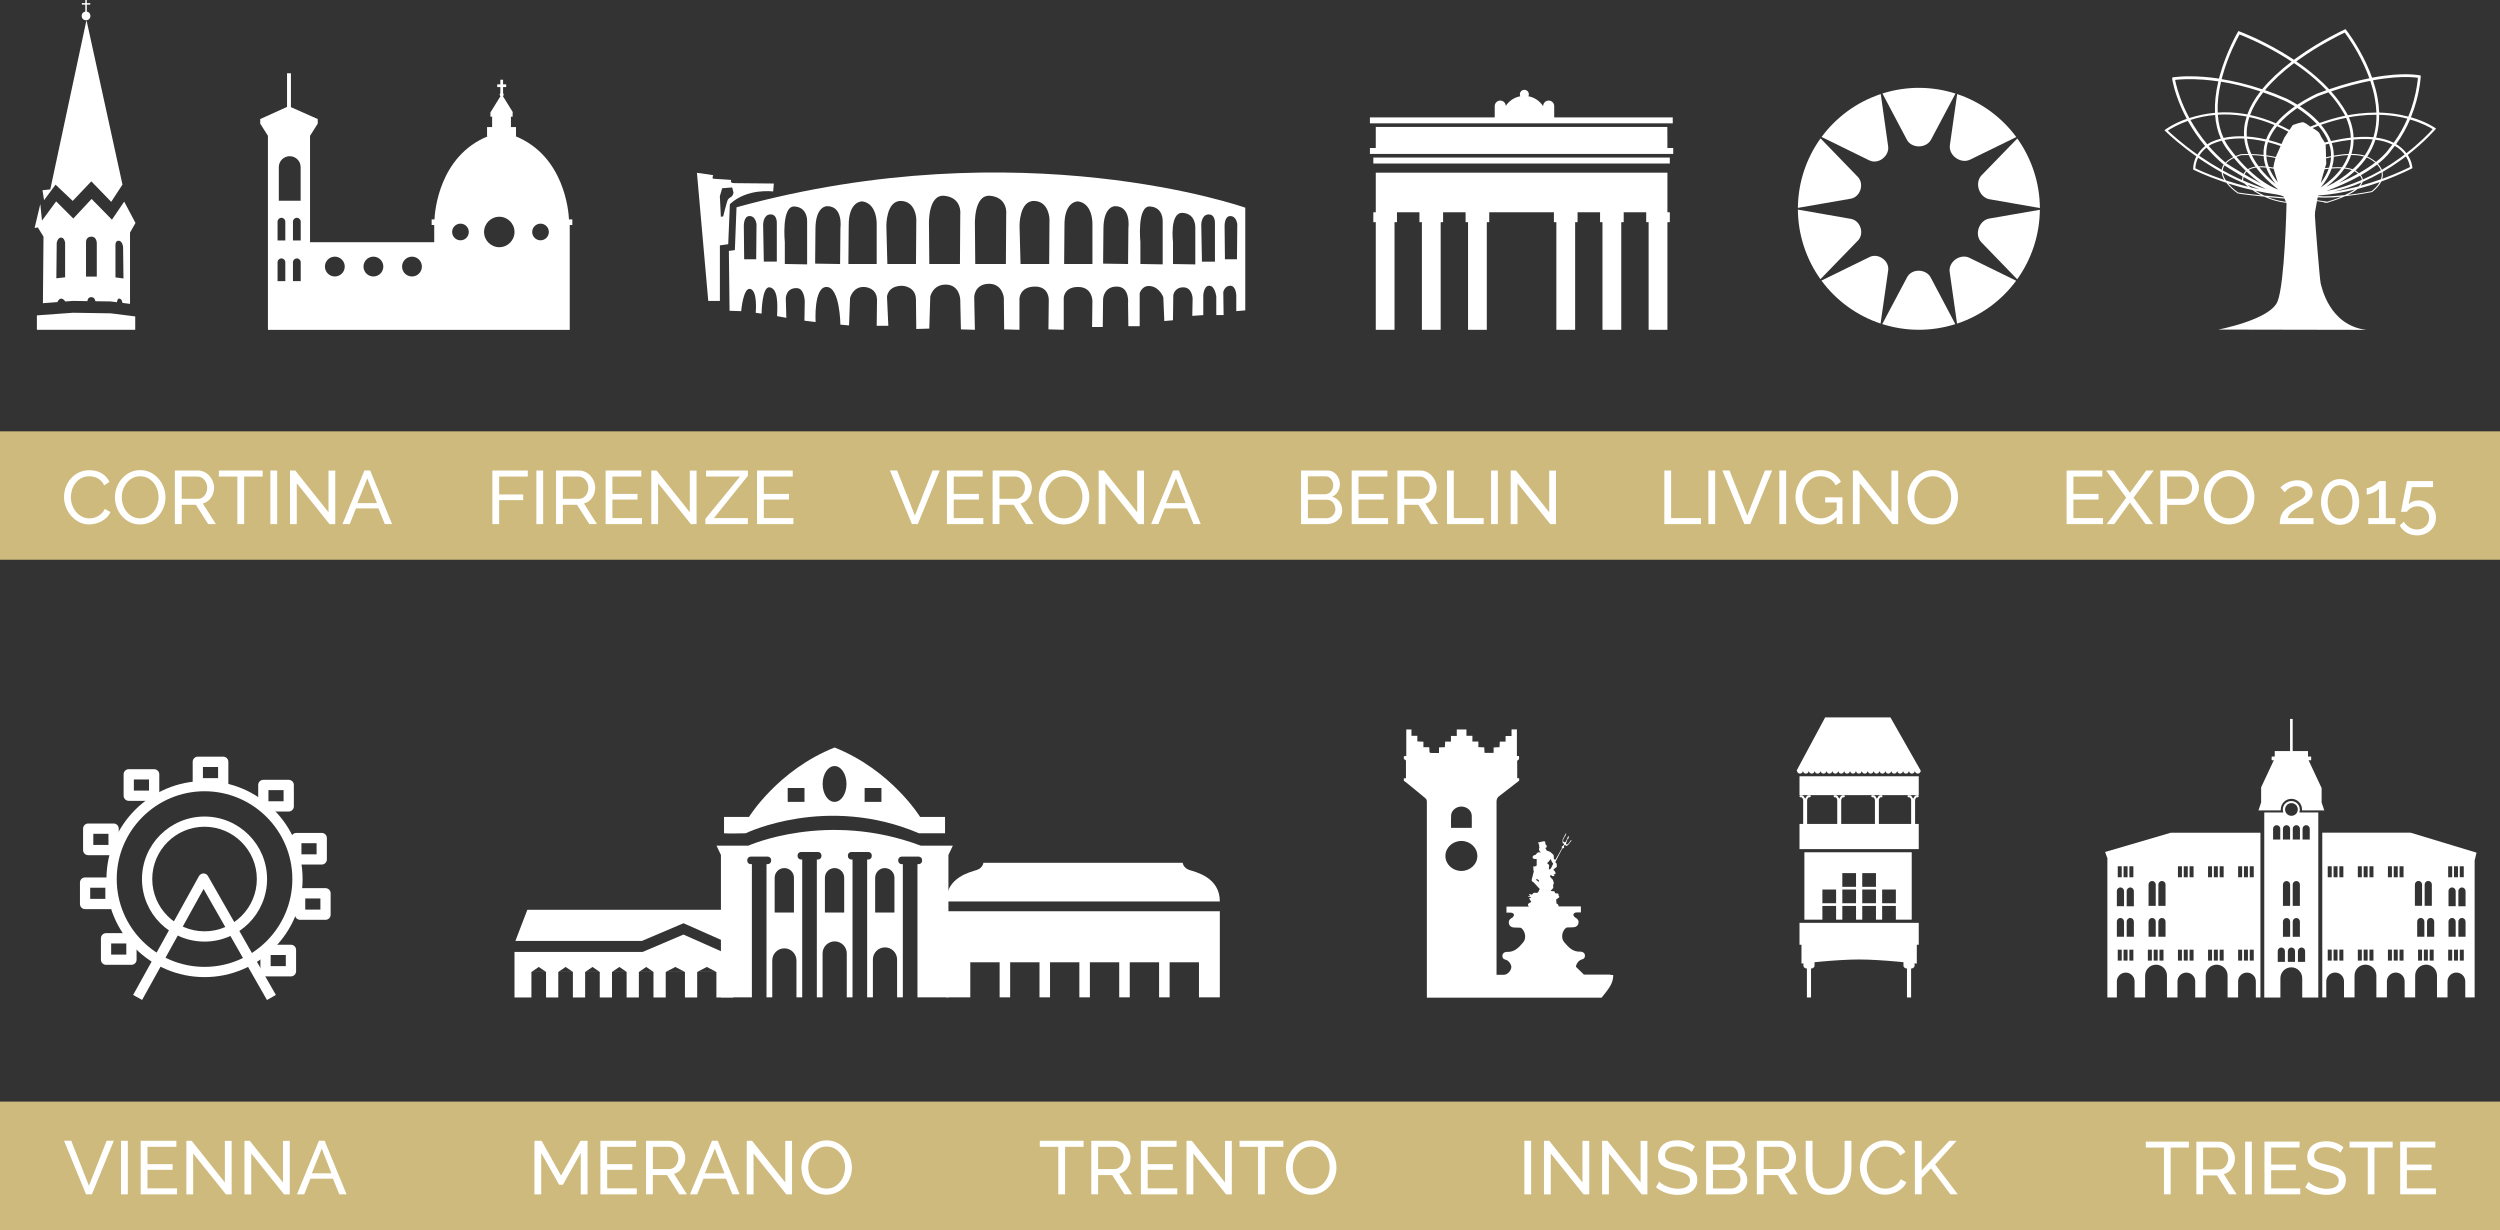 <?xml version="1.0" encoding="UTF-8"?><svg id="Livello_2" xmlns="http://www.w3.org/2000/svg" viewBox="0 0 696.08 342.47"><rect x="0" y="0" width="696.08" height="342.47" fill="#333333" stroke="none"/><defs><style>.cls-1,.cls-2{fill:#fff;}.cls-3{fill:#ceba7c;}.cls-2{fill-rule:evenodd;}</style></defs><g id="Livello_1-2"><path class="cls-1" d="m677.98,35.6c-.12-.08-2.42-1.72-6.7-2.95.67-1.65,1.17-3.18,1.52-4.49,1.07-3.93,1.2-6.69,1.2-6.81v-.32s-.3-.07-.3-.07c-.1-.02-2.52-.52-7.25-.15-1.61.13-3.61.37-5.99.81-.46-1.29-.99-2.59-1.6-3.9-2.55-5.49-5.58-9.35-5.61-9.38l-.18-.23-.27.12c-.07.03-6.64,3.02-13.32,7.84-.26.19-.52.38-.77.57-1.1-.74-2.25-1.46-3.44-2.16-6.31-3.74-11.68-5.71-11.73-5.73l-.3-.11-.16.27c-.03.05-3.14,5.34-5,12.04-.09.31-.17.62-.25.93-1.56-.23-2.96-.39-4.19-.48-5.52-.43-8.71.14-8.84.17l.06.34h-.07c.02.15.52,3.48,2.58,8.14.41.93.9,1.95,1.48,3.03-3.7,1.32-5.81,2.88-5.92,2.97l-.28.21.25.25c1.15,1.15,4.36,4.03,8.63,7.03-.49.95-.85,2.1-.89,3.46v.19s.17.09.17.09c.03.02,3.08,1.57,7.97,3.24.35.12.71.24,1.09.36.23.3.49.6.78.91,1.14,1.21,2.36,2.03,2.37,2.04l.03.02h.03c1.45.29,4.49.62,7.33.9,1.69.77,3.78,1.46,6.2,1.74.02.05.03.09.03.1,0,.23-.46,22.26-2.51,27.35s-16.48,7.82-16.48,7.82l41.25.08c-10.48-1.22-12.53-12.23-12.76-12.99s-1.6-17.7-1.6-18.84.23-2.05.23-2.05c0,0,.17-1.04.35-1.96.75.11,1.56.23,2.16.32l-.43.12h1.4v-.08c.7-.21,2.7-.83,4.7-1.73,3.98-.44,7.44-1.14,7.5-1.15h.04s.03-.03.03-.03c1.21-.97,2.05-1.95,2.52-2.92,5.04-1.82,8.43-3.59,8.47-3.61l.17-.09v-.19c-.02-.1-.12-1.7-1.28-3.5,4.82-3.75,7.62-7.04,7.66-7.08l.21-.25-.27-.19Zm-11.52-14.02c3.68-.29,5.96-.04,6.76.08-.07.85-.31,3.23-1.15,6.31-.36,1.31-.85,2.84-1.53,4.49-.72-.19-1.49-.36-2.31-.52-1.88-.35-3.82-.55-5.79-.6-.05-1.37-.2-2.77-.47-4.21-.29-1.55-.71-3.15-1.25-4.77,2.27-.42,4.2-.65,5.75-.77Zm-3.31,26.76c.05.51-.02,1.03-.2,1.55-.16.06-.31.11-.47.17-1.51.54-3.26,1.11-5.19,1.64.27-.34.46-.7.55-1.06.03-.01.05-.02.08-.04,1.74-.76,3.47-1.63,5.18-2.61.02.12.04.23.05.34Zm-17.72,6.26c.01-.05.03-.11.04-.16,3.56-.24,7.06-.89,10.2-1.68-.74.52-1.69,1.04-2.83,1.56-2.52.28-5.23.45-7.41.27Zm-3.08-23.57c-.69-.54-1.37-1.02-2.01-1.44,2.76-1.8,5.11-2.83,5.25-2.89.93-.35,1.83-.68,2.71-.99,1.74,1.93,3.2,3.91,4.34,5.92v.02s.14.21.33.57c-2.35.48-4.72,1.16-7.12,2.02-1.14-1.26-2.37-2.34-3.49-3.21Zm-29.75,12.51c-.09-.06-.18-.12-.27-.18.35-.58.78-1.12,1.3-1.63.25-.24.49-.46.73-.64,1.38,1.6,2.97,3.21,4.78,4.75-.3.44-.48.91-.55,1.4,0,.01,0,.02,0,.04-2.02-1.13-4.02-2.38-6-3.73Zm5.81-20.8c3.12.5,6.83,1.34,10.96,2.71-1.66,2.14-2.88,4.29-3.64,6.41-.36-.07-.73-.13-1.09-.19-2.4-.38-4.8-.49-7.16-.34-.11-2.63.2-5.51.93-8.59Zm6.4,15.21c-1.82-.07-3.77.04-5.71.45-.89-1.93-1.42-4.09-1.58-6.47,2.32-.14,4.67-.03,7.03.34.33.05.66.11.99.17-.34,1.06-.57,2.12-.68,3.16-.08.79-.1,1.57-.05,2.35Zm-.26,12.3c.01-.35.05-.67.13-.97,1.91,1.11,4.12,2.33,6.25,3.37-2.12-.66-4.25-1.46-6.38-2.4Zm9.67.51c-1.06-1.34-1.86-2.67-2.4-4,.47.07.88.15,1.23.21.19.74.74,2.45,1.17,3.79Zm-.58.49c-1.83-1.53-3.35-3.09-4.56-4.67.24,0,.48,0,.74,0,.39.01.78.04,1.15.08.57,1.53,1.46,3.07,2.67,4.6Zm.7,1.54c-2.15-.8-4.95-2.39-8.21-5.48.55-.33,1.24-.55,2.06-.66,1.53,2.1,3.58,4.14,6.15,6.13Zm-5.48-6.5c-.76-1.03-1.39-2.06-1.88-3.11.94.03,2.05.11,3.28.25.07.97.26,1.94.59,2.91-.64-.06-1.32-.09-1.99-.05Zm-.88.09c-.76.12-1.48.34-2.09.72-.03-.02-.05-.05-.08-.07-1.27-1.22-2.33-2.41-3.11-3.35.39-.16.81-.32,1.27-.46.12,0,.91-.07,2.15-.05.49,1.08,1.11,2.16,1.86,3.21Zm-2.7,1.19s0,0,.01.01c-.25.24-.45.52-.61.83-2.6-1.52-4.55-2.77-4.77-2.92-.02-.02-.04-.03-.06-.05.51-.53,1.22-1.01,2.13-1.45.81.98,1.94,2.25,3.3,3.56Zm.23.22c1.48,1.4,2.86,2.51,4.15,3.38-1.63-.85-3.26-1.76-4.71-2.61.15-.29.34-.55.57-.78Zm7.47-1.15s0,.01,0,.02c-.37-.07-.81-.15-1.29-.22-.36-.97-.58-1.94-.67-2.91.81.11,1.67.26,2.55.45-.29.97-.6,2.38-.6,2.65Zm.91-3.49c-.06.11-.14.31-.22.55-.93-.2-1.82-.35-2.67-.47-.04-.83.02-1.66.18-2.49.08-.4.18-.79.31-1.17,1.56.4,2.79.82,3.5,1.08-.47,1.09-.95,2.22-1.11,2.49Zm-3.45-2.55c-.17.84-.24,1.69-.2,2.54-1.29-.15-2.45-.22-3.41-.25-.63-1.4-1.03-2.83-1.2-4.26,1.22.08,2.37.24,3.38.42.61.11,1.2.23,1.75.36-.13.4-.23.8-.31,1.2Zm-4.45,2.27c-1.28,0-2.04.05-2.06.06h-.02s-.02,0-.02,0c-.5.16-.96.33-1.39.51-.82-.99-1.28-1.64-1.29-1.65l-.02-.02c-.71-.86-1.31-1.79-1.82-2.79,1.86-.39,3.74-.48,5.49-.41.15,1.45.53,2.88,1.13,4.29Zm-9.23-10.86c.17,2.42.7,4.62,1.59,6.59-.9.23-1.79.54-2.66.93-.03.01-.48.22-1.11.65-1.97-2.34-3.5-4.67-4.69-6.78,1.02-.33,2.17-.65,3.41-.9,1.14-.23,2.29-.39,3.45-.49Zm-.82,8.08c.87-.39,1.77-.7,2.67-.93.55,1.11,1.21,2.13,1.99,3.08.06.09.48.67,1.18,1.53-.91.45-1.63.95-2.16,1.49-1.76-1.5-3.3-3.06-4.65-4.61.56-.38.95-.56.96-.56Zm2.96,7.2c.06-.44.22-.85.48-1.24.02.02.04.04.06.05l.04.03c.21.13,2.23,1.44,4.93,3.02-.08.31-.14.64-.15.99-.46-.2-.92-.41-1.37-.63-1.33-.63-2.67-1.32-4-2.06,0-.05,0-.1.02-.16Zm3.71,2.76c.76.36,1.52.7,2.28,1.03.27.25.62.57,1.05.92-2.34-.58-4.42-1.2-6.18-1.77-.43-.65-.76-1.35-.86-2.07,1.23.68,2.47,1.31,3.71,1.9Zm3.14,1.39c1.11.46,2.22.88,3.33,1.26-.83-.17-1.64-.35-2.42-.54-.34-.26-.65-.5-.91-.73Zm8.25,2.72c.29.07.58.14.86.2.32.11.63.22.93.31.04.09.08.18.12.27-1.07-.09-3.18-.27-5.44-.49-.95-.44-1.78-.91-2.46-1.34-.01,0-.02-.01-.03-.02,1.89.41,3.9.78,6.01,1.07Zm2.02-15.8c-.09.15-.41.89-.78,1.74-.71-.26-1.96-.69-3.54-1.1.54-1.4,1.35-2.7,2.3-3.87,1.04.46,2.09.98,3.12,1.54-.51.77-1,1.52-1.11,1.69Zm-5.06.46c-.58-.13-1.19-.26-1.83-.38-1.06-.19-2.27-.35-3.55-.44-.05-.77-.04-1.53.04-2.31.11-1.02.33-2.05.67-3.09,2.33.49,4.66,1.23,6.98,2.21-1.03,1.31-1.81,2.65-2.31,4.01Zm-4.47-6.8c.76-2.08,1.98-4.19,3.65-6.3,1.92.66,3.94,1.44,6.03,2.35.07.03,1.21.57,2.79,1.54-.13.09-.25.18-.38.27-1.96,1.41-3.61,2.91-4.9,4.44-2.39-1.02-4.79-1.79-7.18-2.3Zm9.99-4.64h0c-2.02-.88-3.96-1.64-5.83-2.29,2.09-2.51,4.8-5.04,8.09-7.52,2.14,1.45,4.11,2.97,5.87,4.52,1.12.99,2.17,2,3.13,3.02-.79.28-1.6.58-2.43.89h-.01s-2.64,1.14-5.65,3.14c-1.78-1.12-3.08-1.73-3.16-1.77Zm24.56,10.07c-.07.25-.14.51-.21.76-.46-.05-.93-.08-1.42-.1-1.28-.05-2.65,0-4.1.13-.06-1.51-.35-2.82-.65-3.82-.21-.69-.44-1.29-.66-1.77.93-.17,1.86-.31,2.79-.42,1.66-.2,3.29-.29,4.9-.28.02,1.93-.2,3.77-.65,5.51Zm-13.38,6.64c.35-.09.82-.2,1.37-.31-.05.96-.23,1.92-.55,2.89-.36.04-.74.08-1.14.14.22-.72.37-1.22.37-1.22,0,0-.03-.65-.06-1.49Zm-.41,3.04c.36-.05.74-.1,1.12-.14-.48,1.32-1.21,2.64-2.19,3.95.25-1.01.71-2.62,1.07-3.81Zm.44,4.92c2.13-1.58,3.82-3.28,5.06-5.12.46.05.91.12,1.34.22.28.06.52.14.73.21-1.96,1.75-4.34,3.32-7.13,4.68Zm7.9-4.36c.37.2.52.35.52.35l.02.02c.14.1.27.2.4.3-1.52.85-3.29,1.73-5.34,2.62,1.64-1.01,3.11-2.11,4.4-3.29Zm-9.41,4.49c1.43-1.75,2.44-3.51,3.03-5.27.88-.07,1.79-.09,2.67-.05-1.38,1.92-3.28,3.69-5.69,5.32Zm3.13-5.58c.3-.99.46-1.98.49-2.96.66-.12,1.4-.23,2.18-.32.58-.06,1.2-.12,1.84-.14-.41,1.17-.99,2.31-1.74,3.39-.79-.05-1.7-.04-2.78.03Zm4.89-4.71c-.08.33-.17.65-.28.97-.63.02-1.29.07-1.98.15-.76.09-1.49.2-2.14.31,0-.75-.08-1.5-.23-2.24-.09-.42-.2-.84-.34-1.25,1.88-.42,3.66-.73,5.32-.91,0,.94-.11,1.93-.36,2.97Zm-5.37-.65c.16.74.22,1.49.21,2.23-.55.11-1.03.22-1.4.31-.04-1.1-.08-2.42-.08-3.06,0-.16-.02-.32-.06-.47.33-.08.66-.16.99-.24.15.44.26.85.34,1.23Zm-1.04,11.93c3.03-1.13,6.28-2.55,9.3-4.24.32.39.48.78.5,1.18-3.24,1.41-6.53,2.44-9.8,3.07Zm9.68-2.35c-.13.34-.37.69-.71,1.05-2.15.58-4.49,1.11-6.92,1.48,2.56-.61,5.11-1.45,7.64-2.53Zm-.66-2.61c-.15-.13-.31-.26-.49-.38-.04-.04-.19-.18-.49-.35,1.21-1.14,2.25-2.35,3.13-3.64.41.16.79.35,1.13.58h.01s.56.31,1.2.85c-1.16.89-2.63,1.89-4.49,2.94Zm-1.73-1.08c-.51-.19-1.21-.37-2.14-.48.73-1.12,1.29-2.28,1.68-3.49,1.21,0,2.46.11,3.58.43-.88,1.25-1.92,2.44-3.13,3.54Zm-.36-4.28c.08-.26.15-.52.21-.78.27-1.13.38-2.21.38-3.22,1.44-.13,2.79-.18,4.05-.13.43.02.85.04,1.27.08-.54,1.59-1.29,3.1-2.24,4.52-1.03-.31-2.26-.46-3.67-.47Zm2.01-11.23c-1,.12-2,.27-3.01.46-.24-.47-.41-.76-.45-.82-1.12-1.97-2.53-3.91-4.21-5.8,4.19-1.43,7.83-2.35,10.89-2.95.55,1.63.97,3.22,1.26,4.78.26,1.39.41,2.74.45,4.05-1.62,0-3.27.09-4.93.28Zm-3.51,1.18c.53,1.16,1.23,3.13,1.32,5.52-1.73.19-3.57.51-5.52.95-.65-1.67-1.64-3.19-2.77-4.52,2.35-.83,4.67-1.49,6.97-1.95Zm-4.95,6.64c-.33.08-.66.16-.99.24-.36-.72-.98-1.36-1.25-2.15-.29-.87-1.24-1.34-2.15-1.89.54-.22,1.07-.43,1.61-.63,1.41,1.62,2.26,3.12,2.78,4.42Zm9.61,10.54c-.04-.41-.22-.81-.53-1.2,1.37-.78,2.69-1.63,3.92-2.53.2-.15.4-.3.58-.44.55.58.87,1.13,1.06,1.62-1.66.95-3.34,1.81-5.03,2.55Zm4.22-4.36c2.6-2.06,3.55-3.52,3.69-3.75.35-.42.68-.84,1-1.26.23.13.45.27.67.42.89.62,1.56,1.31,2.07,1.99-.41.32-.84.63-1.28.95-1.66,1.2-3.36,2.3-5.07,3.3-.25-.64-.65-1.2-1.08-1.65Zm3.09-4.22l-.02.03-.02.03s-.9,1.5-3.61,3.63c-.64-.55-1.21-.87-1.3-.91-.34-.22-.71-.42-1.12-.59.97-1.47,1.73-3.03,2.27-4.69,1.8.23,3.38.68,4.72,1.35-.3.39-.6.78-.93,1.16Zm-3.61-3.09c.06-.22.12-.44.18-.66.46-1.8.69-3.7.67-5.69,1.92.05,3.81.24,5.63.58.79.15,1.53.31,2.22.5-.92,2.15-2.16,4.46-3.8,6.71-1.4-.71-3.04-1.19-4.9-1.44Zm-21.68-21.59c5.85-4.23,11.63-7.03,12.93-7.65.69.91,3.19,4.36,5.34,9.01.58,1.25,1.09,2.49,1.53,3.71-3.14.62-6.89,1.58-11.19,3.06-1.04-1.13-2.18-2.23-3.42-3.32-1.73-1.52-3.64-3-5.72-4.42.18-.13.36-.26.54-.39Zm-21.1,4.47c1.59-5.74,4.11-10.43,4.76-11.59,1.21.47,5.91,2.36,11.32,5.56,1.09.65,2.15,1.31,3.17,1.98-3.29,2.51-6.01,5.06-8.11,7.61-.03.03-.05.06-.08.1-4.26-1.43-8.08-2.3-11.29-2.82.07-.28.14-.55.22-.83Zm-10.72,8.61c-1.61-3.65-2.26-6.52-2.46-7.55,1.21-.14,3.99-.37,7.96-.06,1.19.09,2.56.24,4.07.46-.74,3.14-1.05,6.08-.93,8.76-1.19.1-2.37.27-3.54.51-1.31.26-2.51.59-3.59.95-.59-1.1-1.09-2.13-1.51-3.06Zm-4.49,6.57c.4-.27,1.19-.77,2.34-1.34.82-.41,1.91-.9,3.23-1.37,1.21,2.17,2.78,4.57,4.81,6.99-.24.19-.49.41-.74.66-.46.45-.96,1.02-1.39,1.73-4.42-3.11-7.37-5.85-8.23-6.67Zm15.39,13.61c-4.2-1.43-7.02-2.77-7.73-3.12.06-1.05.32-2.03.77-2.94.07.05.14.1.21.14,2.08,1.43,4.2,2.74,6.34,3.93.05.67.29,1.37.73,2.09-.11-.04-.21-.07-.31-.11Zm4.18,3.61c-.2-.14-1.61-1.14-2.76-2.5,1.94.62,4.22,1.26,6.76,1.84.22.15.44.3.68.45.51.32,1.1.67,1.76,1-2.55-.26-5.13-.55-6.44-.8Zm8.22,1.28c2.02.19,3.81.34,4.68.41.16.35.3.67.4.91-1.92-.24-3.63-.74-5.08-1.32Zm6.99-20.05s-.42.63-.91,1.37c-1.02-.55-2.04-1.06-3.06-1.52,1.43-1.66,3.11-3.06,4.6-4.14.22-.15.43-.31.64-.45.7.46,1.46.98,2.23,1.58,1.27.99,2.32,1.95,3.19,2.89-.6.23-1.2.46-1.8.71-.06-.05-.13-.09-.19-.14-1.06-.84-1.29-.84-1.67-1.06s-3.04.76-3.04.76Zm9.62,21.33c-.44-.06-1.6-.23-2.83-.41.06-.32.13-.6.18-.8.63.05,1.31.08,2.02.08,1.45,0,3.02-.1,4.55-.25-1.84.76-3.52,1.27-3.92,1.38Zm12.34-2.93c-.35.07-3.17.63-6.55,1.04.98-.49,1.91-1.04,2.64-1.65,2.3-.61,4.4-1.28,6.17-1.9-.47.83-1.22,1.67-2.26,2.51Zm10.68-6.72c-.74.37-3.63,1.8-7.71,3.3.14-.49.19-.97.14-1.45-.02-.16-.04-.31-.07-.46,1.78-1.03,3.54-2.17,5.26-3.42.43-.31.85-.62,1.25-.93.83,1.31,1.07,2.51,1.13,2.96Zm-.99-3.84c-.54-.72-1.25-1.44-2.19-2.1-.21-.15-.44-.29-.67-.42,1.68-2.31,2.93-4.68,3.87-6.87,3.4.98,5.57,2.23,6.3,2.69-1.17,1.32-3.8,3.97-7.32,6.71Z"/><g><g><path class="cls-1" d="m74.33,278.43l-17.65-30.91-17.11,30.89-2.5-1.38,18.34-33.11c.25-.46.84-.74,1.25-.73.51,0,.99.27,1.24.72l18.91,33.11-2.48,1.42Z"/><path class="cls-1" d="m56.95,262.17c-9.6,0-17.42-7.81-17.42-17.41s7.81-17.41,17.42-17.41,17.41,7.81,17.41,17.41-7.81,17.41-17.41,17.41Zm0-31.98c-8.03,0-14.56,6.53-14.56,14.56s6.53,14.56,14.56,14.56,14.56-6.53,14.56-14.56-6.53-14.56-14.56-14.56Z"/><path class="cls-1" d="m56.95,272.06c-15.06,0-27.31-12.25-27.31-27.3s12.25-27.3,27.31-27.3,27.3,12.25,27.3,27.3-12.25,27.3-27.3,27.3Zm0-51.75c-13.48,0-24.45,10.97-24.45,24.45s10.97,24.45,24.45,24.45,24.45-10.97,24.45-24.45-10.97-24.45-24.45-24.45Z"/></g><path class="cls-1" d="m81.01,271.86h-7.07c-.79,0-1.43-.64-1.43-1.43v-5.95c0-.79.64-1.43,1.43-1.43h7.07c.79,0,1.43.64,1.43,1.43v5.95c0,.79-.64,1.43-1.43,1.43Zm-5.65-2.85h4.22v-3.1h-4.22v3.1Z"/><path class="cls-1" d="m90.63,256.11h-7.07c-.79,0-1.43-.64-1.43-1.43v-5.96c0-.79.64-1.43,1.43-1.43h7.07c.79,0,1.43.64,1.43,1.43v5.96c0,.79-.64,1.43-1.43,1.43Zm-5.64-2.85h4.22v-3.1h-4.22v3.1Z"/><path class="cls-1" d="m89.58,240.72h-7.07c-.79,0-1.43-.64-1.43-1.43v-5.95c0-.79.64-1.43,1.43-1.43h7.07c.79,0,1.43.64,1.43,1.43v5.95c0,.79-.64,1.43-1.43,1.43Zm-5.65-2.85h4.22v-3.1h-4.22v3.1Z"/><path class="cls-1" d="m80.39,225.95h-7.07c-.79,0-1.43-.64-1.43-1.43v-5.96c0-.79.64-1.43,1.43-1.43h7.07c.79,0,1.43.64,1.43,1.43v5.96c0,.79-.64,1.43-1.43,1.43Zm-5.65-2.85h4.22v-3.1h-4.22v3.1Z"/><path class="cls-1" d="m62.15,219.5h-7.07c-.79,0-1.43-.64-1.43-1.43v-5.96c0-.79.64-1.43,1.43-1.43h7.07c.79,0,1.43.64,1.43,1.43v5.96c0,.79-.64,1.43-1.43,1.43Zm-5.65-2.85h4.22v-3.1h-4.22v3.1Z"/><path class="cls-1" d="m42.92,222.98h-7.07c-.79,0-1.43-.64-1.43-1.43v-5.95c0-.79.64-1.43,1.43-1.43h7.07c.79,0,1.43.64,1.43,1.43v5.95c0,.79-.64,1.43-1.43,1.43Zm-5.65-2.85h4.22v-3.1h-4.22v3.1Z"/><path class="cls-1" d="m31.63,238.11h-7.07c-.79,0-1.43-.64-1.43-1.43v-5.96c0-.79.64-1.43,1.43-1.43h7.07c.79,0,1.43.64,1.43,1.43v5.96c0,.79-.64,1.43-1.43,1.43Zm-5.65-2.85h4.22v-3.1h-4.22v3.1Z"/><path class="cls-1" d="m30.76,253.13h-7.07c-.79,0-1.43-.64-1.43-1.43v-5.96c0-.79.64-1.43,1.43-1.43h7.07c.79,0,1.43.64,1.43,1.43v5.96c0,.79-.64,1.43-1.43,1.43Zm-5.65-2.85h4.22v-3.1h-4.22v3.1Z"/><path class="cls-1" d="m36.6,268.64h-7.07c-.79,0-1.43-.64-1.43-1.43v-5.96c0-.79.64-1.43,1.43-1.43h7.07c.79,0,1.43.64,1.43,1.43v5.96c0,.79-.64,1.43-1.43,1.43Zm-5.65-2.85h4.22v-3.1h-4.22v3.1Z"/></g><g><g><path class="cls-1" d="m256.19,227.46s-8.02-13.05-23.82-19.33c-15.8,6.28-23.82,19.33-23.82,19.33h-6.96v4.55c.62.12,6.03,0,6.03,0,0,0,22.53-10.96,48.25,0h7.26v-4.55h-6.96Zm-32.19-4.19h-4.68v-3.86h4.68v3.86Zm8.37,0c-1.84,0-3.32-2.23-3.32-4.99s1.49-4.99,3.32-4.99,3.32,2.23,3.32,4.99-1.49,4.99-3.32,4.99Zm13.05,0h-4.68v-3.86h4.68v3.86Z"/><path class="cls-1" d="m256.37,235.46c-26.1-9.85-48.01,0-48.01,0h-8.86l1.23,2.59v39.64h8.62v-37.1s-.1.02-.15.02h-.18c-.53,0-.96-.43-.96-.96v-.18c0-.53.43-.96.96-.96h4.73c.53,0,.96.43.96.96v.18c0,.53-.43.96-.96.96h-.18c-.05,0-.1,0-.15-.02v37.1h1.6v-10.27c0-1.86,1.51-3.37,3.37-3.37s3.37,1.51,3.37,3.37v10.27h1.6v-38.39s-.1.02-.15.02h-.18c-.53,0-.96-.43-.96-.96v-.18c0-.53.43-.96.96-.96h4.73c.53,0,.96.43.96.96v.18c0,.53-.43.96-.96.96h-.18c-.05,0-.1,0-.15-.02v38.39h1.6v-12.21c0-1.86,1.51-3.37,3.37-3.37s3.37,1.51,3.37,3.37v12.21h1.6v-38.39s-.1.02-.15.02h-.18c-.53,0-.96-.43-.96-.96v-.18c0-.53.43-.96.96-.96h4.73c.53,0,.96.43.96.96v.18c0,.53-.43.96-.96.96h-.18c-.05,0-.1,0-.15-.02v38.39h1.6v-10.54c0-1.86,1.51-3.37,3.37-3.37s3.37,1.51,3.37,3.37v10.54h1.6v-37.1s-.1.02-.15.02h-.18c-.53,0-.96-.43-.96-.96v-.18c0-.53.43-.96.96-.96h4.73c.53,0,.96.43.96.96v.18c0,.53-.43.96-.96.96h-.18c-.05,0-.1,0-.15-.02v37.1h8.62v-39.64l1.23-2.59h-8.86Zm-35.31,18.62h-5.37v-9.69c0-1.48,1.2-2.69,2.69-2.69s2.68,1.2,2.68,2.69v9.69Zm13.99,0h-5.37v-9.69c0-1.48,1.2-2.69,2.69-2.69s2.68,1.2,2.68,2.69v9.69Zm13.99,0h-5.37v-9.69c0-1.48,1.2-2.69,2.69-2.69s2.68,1.2,2.68,2.69v9.69Z"/></g><g><path class="cls-1" d="m339.64,250.99c0-6.75-6.75-8.18-8.47-8.75s-1.87-2.01-1.87-2.01h-55.49s-.14,1.44-1.87,2.01-8.47,2.01-8.47,8.75h76.15Z"/><polygon class="cls-1" points="339.64 253.72 263.49 253.72 263.49 277.69 270.16 277.69 270.16 267.93 278.33 267.93 278.33 277.69 281.26 277.69 281.26 267.93 289.43 267.93 289.43 277.69 292.36 277.69 292.36 267.93 300.53 267.93 300.53 277.69 303.46 277.69 303.46 267.93 311.63 267.93 311.63 277.69 314.56 277.69 314.56 267.93 322.73 267.93 322.73 277.69 325.66 277.69 325.66 267.93 333.83 267.93 333.83 277.69 339.64 277.69 339.64 253.72"/></g><polygon class="cls-1" points="178.71 261.99 190.31 257.06 201.44 261.99 203.92 261.99 201.76 253.31 146.83 253.31 143.5 261.99 178.71 261.99"/><path class="cls-1" d="m201.17,265.04l-10.88-4.83-11.34,4.83h-35.7v12.69h4.71v-7.1h4.07v7.1h3.41v-7.1h4.07v7.1h3.41v-7.1h4.07v7.1h3.41v-7.1h4.07v7.1h3.41v-7.1h4.07v7.1h3.41v-7.1h5.35v7.1h3.41v-7.1h5.35v7.1h4.71v-12.69h-3Zm-49.13,5.58h-4.07l2.04-1.39,2.04,1.39Zm3.41,0l2.04-1.39,2.04,1.39h-4.07Zm7.48,0l2.04-1.39,2.04,1.39h-4.07Zm7.48,0l2.04-1.39,2.04,1.39h-4.07Zm7.48,0l2.04-1.39,2.04,1.39h-4.07Zm7.48,0l2.67-1.39,2.67,1.39h-5.35Zm8.76,0l2.67-1.39,2.67,1.39h-5.35Z"/></g><path class="cls-1" d="m431.44,242.07l-.15.02s-.07-.03-.06-.07l.02-.1h0s.02-.15.02-.15h0s-.01-.27,0-.31c.01-.04.03-.11.04-.15.01-.04.02-.21.03-.25,0,0,0-.01,0-.02l-.09-.27s-.04-.14-.13-.14c-.07,0-.2-.1-.26-.15-.02-.01-.02-.03-.02-.05l.04-.21s.01-.07.07-.11c.06-.04.13-.07.18-.13.04-.05.13-.19.21-.24.07-.04.18-.24.19-.28,0-.02.11-.15.18-.23.03-.04.09-.02.1.02.06.23.25.8.61,1.13.01.01.02.03.02.04-.01.06-.03.19-.06.22-.02.04-.05.12-.06.14,0,0,0,0,0,0l-.35.73s-.15.29-.18.33c-.03.04-.09.07-.15.1-.05.02-.13.08-.17.1,0,0-.02,0-.03,0m-24.58.46c-2.46-.02-4.43-1.89-4.41-4.2.01-2.31,2.02-4.16,4.47-4.15,2.46.02,4.43,1.88,4.42,4.2,0,2.3-2.02,4.16-4.48,4.15m-2.82-15.51c.09-1.38,1.46-2.45,2.91-2.42,1.53.04,2.8,1.15,2.84,2.56.04,1.11,0,2.22,0,3.38h-5.77c0-1.21-.06-2.37.02-3.52m24.39,18.52s-.03,0-.04-.01l-.13-.11-.06-.03s-.18-.17-.22-.17c-.04,0-.15-.12-.2-.16,0-.01-.01-.02-.01-.04v-.19s0-.03.02-.04l.07-.05s.05-.02.07,0c.09.08.3.26.35.26.04,0,.11.03.15.05.02,0,.03.02.03.04v.18s.04.26.04.26h-.08Zm19.93,25.84c-2.45,0-4.9,0-7.35,0l-2.2-2.14c0-.2.02-.39.1-.57.3-.67.73-1.3,1.6-1.52.52-.13.81-.51.8-1.03,0-.55-.31-.9-.86-1.07-.11-.03-.23-.06-.34-.05-2.21.14-3.43-1.28-4.6-2.65-.95-1.11-.61-3.06.51-3.97.12-.1.34-.11.52-.12.54-.03,1.07,0,1.61-.05.66-.06,1.14-.4,1.32-1.01.18-.63-.02-1.17-.61-1.55-.19-.12-.43-.23-.55-.4-.14-.2-.29-.51-.21-.68.09-.21.4-.43.64-.47.45-.07.92-.02,1.43-.02v-1.68h-6.21c.03-.6-.41-.74-.55-.78-.02,0-.04-.02-.04-.05l-.07-1.09s0-.04.03-.05c.13-.08.7-.42.79-.58.1-.18,0-.16-.01-.25-.02-.08-.1-.12-.13-.24-.03-.11-.02-.32-.06-.39-.04-.07-.06-.15-.18-.17-.12-.01-.37-.03-.52-.04-.15-.01-.21-.07-.24-.11-.03-.04-.07-.25-.16-.38-.09-.12-.1-.1-.24-.1s-.3-.01-.4-.01-.12,0-.28-.05c-.13-.04-.12-.12-.11-.15,0-.01.01-.02.02-.02.05-.04.22-.16.26-.19.04-.03.22-.25.36-.44s.03-.3.03-.38-.02-.19-.02-.32c0-.11.03-.27.04-.31,0,0,0-.01,0-.02.03-.04.16-.23.16-.32,0-.11-.03-.28-.06-.36-.03-.08-.01-.05-.06-.12-.05-.07-.05-.25-.12-.42-.07-.17-.07-.13-.12-.15-.04-.03-.21-.25-.28-.32-.07-.07-.34-.35-.37-.39-.03-.04-.03-.26-.01-.35.01-.09.09-.11.18-.18.09-.07.13.05.18.11.04.06.18.13.27.17.09.04.25.01.3.01s.27-.05.27-.05v-.05c0-.06-.04-.09-.09-.17-.04-.09-.04-.05-.12-.1-.07-.04.03-.07.03-.07,0,0,.12-.07.18-.08.06-.01.13-.05.25-.13.12-.07.05-.15.05-.15,0,0-.02-.14-.03-.18-.01-.04-.14-.28-.16-.32,0,0,0,0,0,0l-.39-.44s-.02-.04,0-.06c.02-.04.06-.11.1-.15.06-.05.12-.08.16-.1.04-.01.1-.1.13-.13,0,0,.01-.01.02-.02.06-.03.34-.18.45-.33.12-.17.07-.46.03-.81-.04-.35-.22-.33-.27-.37-.05-.04-.08-.18-.08-.25s1.93-3.67,1.93-3.71c0-.04.08-.04.11-.04,0,0,.01,0,.02,0l.23-.08s.02,0,.02-.02c.02-.02.05-.06.11-.14.07-.11,0,0,0-.06v-.15s-.01-.07-.06-.1c-.05-.03.07-.18.07-.18,0,0,.04-.08.06-.12.02-.04.18-.19.18-.19l.06.1.05.09s.01.02.02.02c.04.02.13.07.16.08.05.01.07.03.07.03h.12s.02,0,.04,0l.32-.22s0,0,.01-.01l.99-1.27s-.02-.11-.08-.08l-.33.21s-.02.03-.02.05v.07s0,.03,0,.04l-.19.22h0s-.25.32-.25.32c0,0,0,0,0,0-.02.02-.3.3-.35.3-.05,0-.1-.01-.13-.01,0,0-.01,0-.01,0l-.08-.04c-.09-.04,0,0-.07-.04-.07-.04-.03-.07-.03-.07v-.19s0-.01,0-.02l.06-.16.37-1.01s.06-.05.09-.02c.03.03.08.01.1-.02l.22-.71c.02-.06-.06-.1-.1-.05-.19.23-.46.55-.48.57-.02.01.02.03.06.04.04,0,.05.05.04.08l-.32.58-.17.35s-.01.02-.02.02c-.03.02-.12.05-.25.07-.18.03-.12,0-.12,0l-.16-.07s-.02-.02-.03-.03l-.13-.35s0-.02,0-.03l.05-.23s0,0,0-.01l.56-1.08.06.17s.21-.83.21-.97-.91,1.67-.98,1.8c0,0,0,.01,0,.02l-.03.24h0v.42h0s.03.31.03.31c0,.01.01.03.02.04l.21.15s0,0,.01,0l.15.06s.04.04.03.07l-.07.14s0,0,0,0l-.26.37s-.01.01-.02.02l-.1.05-.21.1s-.03.02-.03.04l-.02.12s0,.03.01.04l.11.15s.02.04,0,.05c-.18.33-1.83,3.31-1.94,3.36-.12.05,0,0-.09-.11-.09-.11-.15-.19-.24-.22-.09-.03-.03-.08-.03-.16v-.47c0-.17-.03-.28-.06-.39-.03-.11-.24-.31-.33-.36-.09-.05-.51-.47-.59-.53-.09-.05-.48-.21-.51-.22h0s-.27-.09-.38-.11c-.12-.03-.18-.25-.24-.33-.06-.08-.09-.17-.18-.3-.04-.07-.06-.11-.06-.15,0-.03.01-.05.04-.06l.27-.06s.04-.03.04-.05v-.35c0-.19,0-.14-.03-.22-.03-.09-.15-.14-.27-.25-.12-.11,0-.16-.06-.3-.06-.14,0-.28,0-.36,0-.07-.18-.16-.23-.19,0,0-.02,0-.03,0h-.38l-.47.11-.38.08s-.01,0-.02,0l-.23.12s-.04,0-.05,0l-.08-.04s-.02,0-.03,0h-.15s0,.07.01.11c.02.04.06.09.1.14l.08.09s.01.02.01.04v.09s-.01.01-.01.02l.04.11s0,.02.02.02l.11.09s.02.04.02.05l-.08.24v.06s-.01.08-.01.08h0s.02.07.03.1c.01.04.07.06.07.06,0,0,.01.08.01.12s0,.04-.01.13c-.01.07-.04.11-.05.13,0,0,0,0-.01.01l-.05.04v.15s-.01,0-.01.01c0,.02.01.14.01.18,0,.04.09.14.1.18.01.03.04.16.05.22,0,.02.02.03.03.04l.14.05s.02.01.02.02l.18.21h-.77s-.02.02-.02.02l-.12.06s0,0-.01.01l-.24.23s0,0,0,0l-.23.29s-.01.01-.02.02l-.22.1s0,0-.01,0l-.29.07s-.02,0-.03.02l-.29.31s-.01.02-.01.03c0,.04-.03.16-.03.21s.02.16.03.21c0,.02.01.03.02.04l.18.12s0,0,0,0l.16.08s0,0,0,0c.02,0,.09.03.19.03h.49s.06.02.06.05v1.71s0,.02-.01.03c-.02.02-.06.07-.1.11-.06.05-.04.03-.15.05-.1.03-.05.03-.1.06-.06.03-.1.08-.16.1-.06.01-.15-.01-.19-.01s-.09-.04-.13-.08c-.04-.04-.12.03-.12.03,0,0,.04.28.04.4v.62c0,.08.06.19.07.21,0,0,0,0,0,0l.04.12s-.01.11-.01.11c0,0-.54,2.09-.55,2.16-.02.07,0,.32,0,.39s.06.07.15.18c.09.11.07.08.12.14.05.05.18.09.25.13.07.04.12.1.12.1l.13.16s0,0,0,0l.22.24,1.2,1.31s.02.04.01.05c-.07.16-.4.98-.64,1.04-.27.06-.33,0-.56,0s-.36,0-.51.06c-.15.06-.11.1-.18.17-.07.06-.2.19-.25.27-.04.08-.18,0-.24-.02-.07-.02-.4-.15-.56-.15-.13,0-.04.07-.01.1,0,0,.01.01.02.02.02.05.12.24.17.3.04.03.05.09.06.13,0,.03-.02.06-.05.06-.12,0-.36.02-.43.02-.06,0-.04.08-.02.13,0,.02.03.04.05.04.11,0,.43,0,.5.02.09.02.15.1.2.17.04.06-.09.13-.09.13l-.33.03s-.07.04-.05.08l.57.97s0,.07-.03.08l-.13.04s-.27.08-.65.4c-.26.21-.02.59.16.8h-6.24v1.68c.51,0,.99-.05,1.43.02.24.04.55.26.64.47.08.18-.08.49-.21.68-.12.17-.35.27-.55.4-.6.38-.79.92-.62,1.55.17.62.65.95,1.32,1.01.53.05,1.07.02,1.61.05.18,0,.4.02.52.12,1.12.91,1.46,2.86.51,3.97-1.17,1.37-2.39,2.8-4.6,2.65-.11,0-.23.02-.34.05-.55.17-.85.52-.86,1.07,0,.52.27.9.8,1.03.87.21,1.3.85,1.6,1.52.48,1.07-.78,2.72-2.02,2.72h-2v-47.91s-.13-1.17.59-1.73l5.71-4.42v-.68s-.54,0-.54-.01c0-1.47-.02-3.39-.01-4.85l.52-.45v-.86s-.6-.03-.6-.03c0-1.86,0-4.29,0-6.14v-1.25h-1.49v1.83h-1.66v1.56h-1.61c-.03.55-.05,1.04-.08,1.55-.57.03-1.07.05-1.64.08v1.5h-2.53c-.03-.53-.05-1.02-.08-1.52-.58-.02-1.08-.05-1.64-.07v-1.55h-1.66v-1.61h-1.66v-1.75h-2.69v1.8h-1.62v1.57h-1.61c-.03.55-.05,1.04-.08,1.55-.57.02-1.08.04-1.64.07v1.55c-.62,0-1.18,0-1.74,0-.92,0-.92,0-.93-.83,0-.23-.03-.47-.05-.78h-1.62v-1.53c-.58-.02-1.1-.05-1.69-.08v-1.56h-1.64v-1.77h-1.44v7.39c-.27.02-.48.04-.68.05v.79c.2.13.41.24.58.4.06.05.01.21.01.32v4.63c-.23.01-.41.02-.59.03v.66c.2.06,5.92,4.81,5.92,4.81.51.37.49.83.49,1.35,0,13.34,0,40.91,0,54.25h48.66c2.05-2.58,3.26-4.02,3.23-6.31-.29-.01-.53-.03-.78-.03"/><g><path class="cls-1" d="m500.35,214.58c0,.46.37.82.82.82s.82-.37.82-.82c0,.46.37.82.82.82s.82-.37.82-.82c0,.46.37.82.82.82s.82-.37.82-.82c0,.46.37.82.82.82s.82-.37.82-.82c0,.46.37.82.82.82s.82-.37.82-.82c0,.46.37.82.82.82s.82-.37.82-.82c0,.46.37.82.82.82s.82-.37.82-.82c0,.46.37.82.82.82s.82-.37.82-.82c0,.46.37.82.82.82s.82-.37.82-.82c0,.46.37.82.82.82s.82-.37.82-.82c0,.46.37.82.82.82s.82-.37.82-.82c0,.46.37.82.82.82s.82-.37.82-.82c0,.46.37.82.82.82s.82-.37.82-.82c0,.46.37.82.82.82s.82-.37.82-.82c0,.46.37.82.82.82s.82-.37.82-.82c0,.46.37.82.82.82s.82-.37.82-.82c0,.46.37.82.82.82s.82-.37.82-.82c0,.46.37.82.82.82s.82-.37.82-.82c0,.46.37.82.82.82s.82-.37.82-.82c0,.46.37.82.82.82s.82-.37.82-.82c0,.46.37.82.82.82s.82-.37.82-.82l-8.43-14.83h-18.18l-7.96,14.83Z"/><rect class="cls-1" x="501.04" y="216.14" width="33.2" height="5.25"/><rect class="cls-1" x="501.04" y="229.41" width="33.2" height="7.01"/><rect class="cls-1" x="501.04" y="256.95" width="33.2" height="6.1"/><g><path class="cls-1" d="m533.7,268.29s-9.65-1.14-16.06-1.14-16.05,1.14-16.05,1.14v-6.01h32.11v6.01Z"/><path class="cls-1" d="m503.88,222c.16-.03.3-.13.3-.3s-.13-.3-.3-.3c0,0-.55-.08-.81.27-.26.35-.46.71-.46.71l.55.28s.08-.25.19-.41c.11-.17.3-.28.3-.28,0,0,.11.07.23.04"/><path class="cls-1" d="m501.34,222c-.16-.03-.3-.13-.3-.3s.13-.3.3-.3c0,0,.55-.08.81.27.26.35.46.71.46.71l-.55.28s-.08-.25-.19-.41c-.11-.17-.3-.28-.3-.28,0,0-.11.07-.22.04"/></g><rect class="cls-1" x="502.06" y="222.37" width="1.1" height="7.3"/><g><path class="cls-1" d="m513.37,222c.16-.03.3-.13.3-.3s-.13-.3-.3-.3c0,0-.55-.08-.81.27-.26.35-.46.71-.46.71l.55.28s.08-.25.19-.41c.11-.17.3-.28.3-.28,0,0,.11.07.23.04"/><path class="cls-1" d="m510.84,222c-.16-.03-.3-.13-.3-.3s.13-.3.3-.3c0,0,.55-.08.81.27.26.35.46.71.46.71l-.55.28s-.08-.25-.19-.41c-.11-.17-.3-.28-.3-.28,0,0-.11.07-.22.04"/></g><rect class="cls-1" x="511.55" y="222.37" width="1.1" height="7.3"/><g><path class="cls-1" d="m523.85,222c.16-.03.3-.13.3-.3s-.13-.3-.3-.3c0,0-.55-.08-.81.27-.26.35-.46.71-.46.71l.55.28s.08-.25.19-.41c.11-.17.3-.28.3-.28,0,0,.11.07.23.04"/><path class="cls-1" d="m521.32,222c-.16-.03-.3-.13-.3-.3s.13-.3.3-.3c0,0,.55-.08.81.27.26.35.46.71.46.71l-.55.28s-.08-.25-.19-.41c-.11-.17-.3-.28-.3-.28,0,0-.11.07-.22.04"/></g><rect class="cls-1" x="522.04" y="222.37" width="1.1" height="7.3"/><g><path class="cls-1" d="m533.94,222c.16-.03.3-.13.3-.3s-.13-.3-.3-.3c0,0-.55-.08-.81.27-.26.35-.46.71-.46.71l.55.28s.08-.25.19-.41c.11-.17.3-.28.3-.28,0,0,.11.07.23.04"/><path class="cls-1" d="m531.41,222c-.16-.03-.3-.13-.3-.3s.13-.3.3-.3c0,0,.55-.08.81.27.26.35.46.71.46.71l-.55.28s-.08-.25-.19-.41c-.11-.17-.3-.28-.3-.28,0,0-.11.07-.22.04"/></g><rect class="cls-1" x="532.12" y="222.37" width="1.1" height="7.3"/><path class="cls-1" d="m527.87,251.49h-3.82v-3.82h3.82v3.82Zm-5.54-4.57h-3.82v-3.82h3.82v3.82Zm0,4.57h-3.82v-3.82h3.82v3.82Zm-5.55-4.57h-3.82v-3.82h3.82v3.82Zm0,4.57h-3.82v-3.82h3.82v3.82Zm-5.55,0h-3.82v-3.82h3.82v3.82Zm-8.83-14.19v18.76h5.01v-3.82h3.82v3.82h1.73v-3.82h3.82v3.82h1.73v-3.82h3.82v3.82h1.72v-3.82h3.82v3.82h4.42v-18.76h-29.88Z"/><g><path class="cls-1" d="m504.25,277.72v-8.06c.81,0,.97-.67.97-.67v-3.49h-3.09v3.49s.17.67.97.67v8.06h1.14Z"/><path class="cls-1" d="m532.11,277.72v-8.06c.81,0,.97-.67.97-.67v-3.49h-3.09v3.49s.17.67.97.67v8.06h1.14Z"/></g></g><rect class="cls-3" y="120.1" width="696.08" height="35.75"/><rect class="cls-3" y="306.72" width="696.08" height="35.75"/><g><path class="cls-1" d="m17.83,138.36c0-.9.16-1.79.47-2.68.32-.89.78-1.69,1.39-2.4.61-.71,1.36-1.28,2.24-1.71.88-.43,1.88-.65,3.01-.65,1.33,0,2.47.3,3.43.9s1.66,1.39,2.12,2.35l-1.49.97c-.22-.48-.49-.88-.81-1.2-.32-.32-.66-.58-1.03-.78s-.75-.34-1.15-.42c-.39-.08-.78-.13-1.16-.13-.83,0-1.56.17-2.2.51-.64.34-1.17.79-1.61,1.35s-.76,1.18-.98,1.87c-.22.69-.33,1.39-.33,2.09,0,.78.13,1.53.39,2.24s.62,1.33,1.08,1.88,1.01.98,1.64,1.3,1.32.48,2.06.48c.39,0,.8-.05,1.21-.15.41-.1.81-.26,1.19-.47.38-.22.73-.49,1.06-.82.33-.33.6-.72.81-1.19l1.58.86c-.24.56-.57,1.05-1,1.48-.43.43-.91.79-1.45,1.08-.54.29-1.11.52-1.71.67s-1.19.23-1.77.23c-1.02,0-1.96-.22-2.82-.67-.85-.45-1.59-1.03-2.22-1.75-.62-.72-1.11-1.54-1.45-2.46-.34-.92-.52-1.85-.52-2.81Z"/><path class="cls-1" d="m39.02,146.03c-1.05,0-2.01-.21-2.87-.64s-1.6-.99-2.22-1.7c-.62-.71-1.09-1.52-1.43-2.43-.34-.91-.5-1.84-.5-2.8s.18-1.95.54-2.86c.36-.91.85-1.72,1.48-2.42.63-.7,1.38-1.26,2.24-1.67.86-.41,1.8-.62,2.81-.62s2,.22,2.86.66,1.59,1.02,2.21,1.73c.62.72,1.09,1.52,1.43,2.43.34.9.5,1.83.5,2.76,0,1-.18,1.95-.54,2.86-.36.91-.85,1.71-1.47,2.41s-1.37,1.25-2.23,1.66-1.8.62-2.81.62Zm-5.11-7.57c0,.76.12,1.49.37,2.2.24.71.59,1.33,1.04,1.88.45.55.99.98,1.62,1.3s1.33.48,2.1.48,1.51-.17,2.14-.52c.63-.34,1.17-.79,1.61-1.35.44-.55.78-1.18,1.01-1.88.23-.7.35-1.41.35-2.12,0-.76-.12-1.49-.37-2.2-.25-.71-.6-1.33-1.05-1.87-.46-.54-1-.97-1.62-1.29s-1.31-.48-2.07-.48c-.8,0-1.51.17-2.14.5s-1.17.78-1.61,1.32c-.44.55-.78,1.17-1.02,1.87-.24.7-.36,1.41-.36,2.14Z"/><path class="cls-1" d="m48.69,145.93v-14.92h6.39c.66,0,1.26.14,1.82.41.55.27,1.03.64,1.43,1.09.4.46.71.97.94,1.53.22.57.34,1.15.34,1.73,0,.52-.07,1.02-.22,1.5-.15.48-.36.92-.63,1.31-.27.39-.6.73-.99,1.01-.39.28-.82.48-1.29.61l3.62,5.72h-2.14l-3.41-5.36h-3.95v5.36h-1.89Zm1.89-7.04h4.52c.39,0,.75-.08,1.06-.25.31-.17.58-.4.81-.68.22-.29.4-.62.53-1s.19-.77.19-1.18-.07-.82-.22-1.19c-.15-.37-.34-.7-.59-.99-.25-.29-.53-.51-.86-.67s-.68-.24-1.04-.24h-4.39v6.2Z"/><path class="cls-1" d="m73.13,132.69h-5.15v13.24h-1.89v-13.24h-5.15v-1.68h12.19v1.68Z"/><path class="cls-1" d="m75.28,145.93v-14.92h1.89v14.92h-1.89Z"/><path class="cls-1" d="m82.63,134.54v11.39h-1.89v-14.92h1.47l9.25,11.62v-11.6h1.89v14.9h-1.6l-9.12-11.39Z"/><path class="cls-1" d="m101.47,131h1.6l6.09,14.92h-2.02l-1.77-4.37h-6.26l-1.74,4.37h-2.02l6.12-14.92Zm3.49,9.08l-2.69-6.89-2.77,6.89h5.46Z"/><path class="cls-1" d="m137.09,145.93v-14.92h9.86v1.68h-7.97v4.98h6.7v1.58h-6.7v6.68h-1.89Z"/><path class="cls-1" d="m149.34,145.93v-14.92h1.89v14.92h-1.89Z"/><path class="cls-1" d="m154.81,145.93v-14.92h6.39c.66,0,1.26.14,1.82.41.55.27,1.03.64,1.43,1.09.4.46.71.97.94,1.53.22.57.34,1.15.34,1.73,0,.52-.07,1.02-.22,1.5-.15.48-.36.92-.63,1.31-.27.39-.6.73-.99,1.01-.39.28-.82.48-1.29.61l3.62,5.72h-2.14l-3.41-5.36h-3.95v5.36h-1.89Zm1.89-7.04h4.52c.39,0,.75-.08,1.06-.25.31-.17.58-.4.81-.68.22-.29.4-.62.53-1s.19-.77.19-1.18-.07-.82-.22-1.19c-.15-.37-.34-.7-.59-.99-.25-.29-.53-.51-.86-.67s-.68-.24-1.04-.24h-4.39v6.2Z"/><path class="cls-1" d="m178.75,144.25v1.68h-10.13v-14.92h9.94v1.68h-8.05v4.83h7v1.58h-7v5.15h8.24Z"/><path class="cls-1" d="m183.23,134.54v11.39h-1.89v-14.92h1.47l9.25,11.62v-11.6h1.89v14.9h-1.6l-9.12-11.39Z"/><path class="cls-1" d="m196.4,144.46l9.63-11.77h-9.44v-1.68h11.64v1.47l-9.46,11.77h9.46v1.68h-11.83v-1.47Z"/><path class="cls-1" d="m220.91,144.25v1.68h-10.13v-14.92h9.94v1.68h-8.05v4.83h7v1.58h-7v5.15h8.24Z"/><path class="cls-1" d="m249.79,131l4.94,12.55,4.92-12.55h2l-6.1,14.92h-1.64l-6.12-14.92h2Z"/><path class="cls-1" d="m273.79,144.25v1.68h-10.13v-14.92h9.94v1.68h-8.05v4.83h7v1.58h-7v5.15h8.24Z"/><path class="cls-1" d="m276.38,145.93v-14.92h6.39c.66,0,1.26.14,1.82.41.55.27,1.03.64,1.43,1.09.4.46.71.97.94,1.53.22.57.34,1.15.34,1.73,0,.52-.07,1.02-.22,1.5-.15.48-.36.92-.63,1.31-.27.39-.6.73-.99,1.01-.39.28-.82.48-1.29.61l3.62,5.72h-2.14l-3.41-5.36h-3.95v5.36h-1.89Zm1.89-7.04h4.52c.39,0,.75-.08,1.06-.25.31-.17.58-.4.81-.68.22-.29.4-.62.53-1s.19-.77.19-1.18-.07-.82-.22-1.19c-.15-.37-.34-.7-.59-.99-.25-.29-.53-.51-.86-.67s-.68-.24-1.04-.24h-4.39v6.2Z"/><path class="cls-1" d="m296.24,146.03c-1.05,0-2.01-.21-2.87-.64s-1.6-.99-2.22-1.7c-.62-.71-1.09-1.52-1.43-2.43-.34-.91-.5-1.84-.5-2.8s.18-1.95.54-2.86c.36-.91.85-1.72,1.48-2.42.63-.7,1.38-1.26,2.24-1.67.86-.41,1.8-.62,2.81-.62s2,.22,2.86.66,1.59,1.02,2.21,1.73c.62.72,1.09,1.52,1.43,2.43.34.9.5,1.83.5,2.76,0,1-.18,1.95-.54,2.86-.36.91-.85,1.71-1.47,2.41s-1.37,1.25-2.23,1.66-1.8.62-2.81.62Zm-5.11-7.57c0,.76.12,1.49.37,2.2.24.71.59,1.33,1.04,1.88.45.55.99.98,1.62,1.3s1.33.48,2.1.48,1.51-.17,2.14-.52c.63-.34,1.17-.79,1.61-1.35.44-.55.78-1.18,1.01-1.88.23-.7.35-1.41.35-2.12,0-.76-.12-1.49-.37-2.2-.25-.71-.6-1.33-1.05-1.87-.46-.54-1-.97-1.62-1.29s-1.31-.48-2.07-.48c-.8,0-1.51.17-2.14.5s-1.17.78-1.61,1.32c-.44.55-.78,1.17-1.02,1.87-.24.7-.36,1.41-.36,2.14Z"/><path class="cls-1" d="m307.8,134.54v11.39h-1.89v-14.92h1.47l9.25,11.62v-11.6h1.89v14.9h-1.6l-9.12-11.39Z"/><path class="cls-1" d="m326.63,131h1.6l6.09,14.92h-2.02l-1.77-4.37h-6.26l-1.74,4.37h-2.02l6.12-14.92Zm3.49,9.08l-2.69-6.89-2.77,6.89h5.46Z"/><path class="cls-1" d="m373.71,142.08c0,.57-.12,1.1-.35,1.58-.23.48-.55.88-.95,1.22-.4.34-.86.6-1.39.78s-1.09.27-1.69.27h-7.08v-14.92h7.42c.52,0,.99.11,1.41.34.42.22.78.52,1.07.87.29.36.52.77.68,1.22.16.46.24.91.24,1.38,0,.74-.19,1.43-.56,2.06-.37.63-.9,1.1-1.59,1.41.85.25,1.53.72,2.03,1.4.5.68.75,1.48.75,2.41Zm-9.56-9.44v4.98h4.75c.34,0,.64-.07.92-.2.28-.13.52-.31.73-.54.2-.22.36-.49.48-.79s.18-.62.18-.96-.06-.68-.17-.99c-.11-.31-.26-.57-.45-.8-.19-.22-.42-.4-.69-.53-.27-.13-.56-.19-.87-.19h-4.88Zm7.65,9.1c0-.34-.06-.66-.18-.98-.12-.32-.28-.59-.48-.83-.2-.24-.44-.43-.72-.57-.28-.14-.59-.21-.92-.21h-5.34v5.13h5.19c.35,0,.67-.07.97-.21s.55-.33.78-.56.4-.5.53-.81c.13-.31.19-.63.19-.97Z"/><path class="cls-1" d="m386.49,144.25v1.68h-10.13v-14.92h9.94v1.68h-8.05v4.83h7v1.58h-7v5.15h8.24Z"/><path class="cls-1" d="m389.08,145.93v-14.92h6.39c.66,0,1.26.14,1.82.41.55.27,1.03.64,1.43,1.09.4.46.71.97.94,1.53.22.57.34,1.15.34,1.73,0,.52-.07,1.02-.22,1.5-.15.48-.36.92-.63,1.31-.27.39-.6.73-.99,1.01-.39.28-.82.48-1.29.61l3.62,5.72h-2.14l-3.41-5.36h-3.95v5.36h-1.89Zm1.89-7.04h4.52c.39,0,.75-.08,1.06-.25.31-.17.58-.4.81-.68.22-.29.4-.62.53-1s.19-.77.19-1.18-.07-.82-.22-1.19c-.15-.37-.34-.7-.59-.99-.25-.29-.53-.51-.86-.67s-.68-.24-1.04-.24h-4.39v6.2Z"/><path class="cls-1" d="m402.89,145.93v-14.92h1.89v13.24h8.32v1.68h-10.21Z"/><path class="cls-1" d="m415.16,145.93v-14.92h1.89v14.92h-1.89Z"/><path class="cls-1" d="m422.52,134.54v11.39h-1.89v-14.92h1.47l9.25,11.62v-11.6h1.89v14.9h-1.6l-9.12-11.39Z"/><path class="cls-1" d="m463.4,145.93v-14.92h1.89v13.24h8.32v1.68h-10.21Z"/><path class="cls-1" d="m475.67,145.93v-14.92h1.89v14.92h-1.89Z"/><path class="cls-1" d="m481.56,131l4.94,12.55,4.92-12.55h2l-6.1,14.92h-1.64l-6.12-14.92h2Z"/><path class="cls-1" d="m495.43,145.93v-14.92h1.89v14.92h-1.89Z"/><path class="cls-1" d="m511.42,143.91c-1.32,1.42-2.83,2.12-4.54,2.12-1,0-1.92-.22-2.76-.65-.85-.43-1.58-1-2.2-1.71-.62-.71-1.1-1.52-1.46-2.43-.36-.91-.54-1.85-.54-2.82s.18-1.97.53-2.87c.35-.9.83-1.7,1.45-2.39s1.35-1.24,2.21-1.65,1.78-.61,2.78-.61c1.44,0,2.63.3,3.56.9.93.6,1.64,1.39,2.13,2.35l-1.45,1.01c-.45-.87-1.04-1.51-1.79-1.93-.74-.42-1.58-.63-2.5-.63-.76,0-1.44.17-2.06.49-.62.33-1.14.76-1.58,1.3-.44.54-.77,1.16-1.01,1.87-.24.71-.36,1.44-.36,2.2,0,.8.13,1.55.4,2.26.27.71.63,1.33,1.09,1.87.46.54,1.01.96,1.64,1.27.63.31,1.32.46,2.06.46,1.62,0,3.09-.78,4.39-2.35v-2.06h-3.22v-1.43h4.81v7.44h-1.6v-2.02Z"/><path class="cls-1" d="m517.79,134.54v11.39h-1.89v-14.92h1.47l9.25,11.62v-11.6h1.89v14.9h-1.6l-9.12-11.39Z"/><path class="cls-1" d="m538.14,146.03c-1.05,0-2.01-.21-2.87-.64-.86-.43-1.6-.99-2.22-1.7s-1.09-1.52-1.43-2.43c-.33-.91-.5-1.84-.5-2.8s.18-1.95.54-2.86c.36-.91.85-1.72,1.48-2.42.63-.7,1.38-1.26,2.24-1.67.86-.41,1.8-.62,2.8-.62s2,.22,2.86.66,1.59,1.02,2.21,1.73c.62.72,1.09,1.52,1.43,2.43s.5,1.83.5,2.76c0,1-.18,1.95-.54,2.86-.36.91-.85,1.71-1.47,2.41s-1.37,1.25-2.23,1.66c-.86.41-1.8.62-2.81.62Zm-5.11-7.57c0,.76.12,1.49.37,2.2.25.71.59,1.33,1.04,1.88.45.55.99.98,1.62,1.3s1.33.48,2.1.48,1.51-.17,2.14-.52c.63-.34,1.17-.79,1.61-1.35.44-.55.78-1.18,1.01-1.88.23-.7.35-1.41.35-2.12,0-.76-.12-1.49-.37-2.2s-.6-1.33-1.05-1.87c-.46-.54-.99-.97-1.62-1.29s-1.31-.48-2.07-.48c-.8,0-1.51.17-2.14.5-.63.34-1.17.78-1.61,1.32-.44.55-.78,1.17-1.02,1.87-.24.7-.36,1.41-.36,2.14Z"/></g><g><path class="cls-1" d="m585.54,144.25v1.68h-10.13v-14.92h9.94v1.68h-8.05v4.83h7v1.58h-7v5.15h8.24Z"/><path class="cls-1" d="m588.5,131l4.54,6.22,4.54-6.22h2.08l-5.61,7.57,5.44,7.36h-2.08l-4.37-6.01-4.37,6.01h-2.1l5.44-7.36-5.61-7.57h2.1Z"/><path class="cls-1" d="m601.51,145.93v-14.92h6.22c.66,0,1.26.14,1.82.41.55.27,1.03.64,1.43,1.09.4.46.71.97.94,1.53.22.57.34,1.15.34,1.73s-.11,1.21-.32,1.79c-.21.58-.51,1.09-.89,1.54-.39.45-.85.81-1.39,1.07-.54.27-1.14.4-1.8.4h-4.46v5.36h-1.89Zm1.89-7.04h4.35c.39,0,.75-.08,1.06-.24.32-.16.59-.38.81-.67.22-.29.4-.62.52-1,.13-.38.19-.78.19-1.2s-.07-.84-.22-1.22c-.15-.38-.34-.71-.59-.99-.25-.28-.53-.5-.86-.65-.33-.15-.68-.23-1.04-.23h-4.23v6.2Z"/><path class="cls-1" d="m620.66,146.03c-1.05,0-2.01-.21-2.87-.64-.86-.43-1.6-.99-2.22-1.7s-1.09-1.52-1.43-2.43c-.33-.91-.5-1.84-.5-2.8s.18-1.95.54-2.86c.36-.91.85-1.72,1.48-2.42.63-.7,1.38-1.26,2.24-1.67.86-.41,1.8-.62,2.8-.62s2,.22,2.86.66,1.59,1.02,2.21,1.73c.62.72,1.09,1.52,1.43,2.43s.5,1.83.5,2.76c0,1-.18,1.95-.54,2.86-.36.91-.85,1.71-1.47,2.41s-1.37,1.25-2.23,1.66c-.86.41-1.8.62-2.81.62Zm-5.11-7.57c0,.76.12,1.49.37,2.2.25.71.59,1.33,1.04,1.88.45.55.99.98,1.62,1.3s1.33.48,2.1.48,1.51-.17,2.14-.52c.63-.34,1.17-.79,1.61-1.35.44-.55.78-1.18,1.01-1.88.23-.7.35-1.41.35-2.12,0-.76-.12-1.49-.37-2.2s-.6-1.33-1.05-1.87c-.46-.54-.99-.97-1.62-1.29s-1.31-.48-2.07-.48c-.8,0-1.51.17-2.14.5-.63.34-1.17.78-1.61,1.32-.44.55-.78,1.17-1.02,1.87-.24.7-.36,1.41-.36,2.14Z"/><path class="cls-1" d="m634.76,145.93c0-.56.04-1.09.14-1.58.09-.49.26-.96.52-1.41.25-.45.6-.88,1.04-1.28s1.02-.81,1.73-1.22c.42-.22.85-.44,1.28-.66.43-.22.83-.45,1.19-.69.36-.25.65-.51.88-.79s.35-.61.35-.99c0-.24-.06-.48-.17-.71-.11-.24-.27-.45-.48-.63-.21-.18-.47-.33-.79-.44-.32-.11-.68-.17-1.08-.17s-.8.06-1.15.18c-.34.12-.65.27-.91.44s-.5.36-.69.56c-.2.2-.36.37-.48.53l-1.2-1.35c.11-.13.3-.3.57-.52.27-.22.6-.44,1.01-.66.41-.22.88-.42,1.41-.58s1.13-.24,1.79-.24,1.23.09,1.74.26.96.42,1.31.73c.36.31.63.67.83,1.08.2.41.29.85.29,1.31,0,.55-.12,1.02-.36,1.43-.24.41-.53.76-.87,1.07-.34.31-.71.57-1.1.79-.39.22-.74.4-1.05.56-.31.15-.66.34-1.04.56s-.75.46-1.1.74c-.35.27-.66.58-.91.92-.26.34-.42.7-.49,1.09h7.17v1.68h-9.35Z"/><path class="cls-1" d="m656.87,139.77c0,.92-.13,1.77-.4,2.55s-.64,1.45-1.11,2.02-1.04,1.01-1.69,1.32c-.65.32-1.36.47-2.11.47s-1.48-.16-2.13-.47-1.21-.76-1.68-1.32c-.47-.57-.84-1.24-1.1-2.02s-.4-1.63-.4-2.55.13-1.78.4-2.55.63-1.45,1.1-2.02c.47-.57,1.03-1.01,1.68-1.33.65-.32,1.36-.48,2.13-.48s1.46.16,2.11.48c.65.32,1.21.77,1.69,1.33s.85,1.24,1.11,2.02.4,1.63.4,2.55Zm-1.87,0c0-.69-.08-1.32-.25-1.89-.17-.57-.41-1.07-.71-1.48-.31-.41-.67-.73-1.09-.96s-.88-.34-1.39-.34-.99.11-1.42.34-.79.54-1.09.96-.54.91-.7,1.48c-.17.58-.25,1.21-.25,1.89s.08,1.33.25,1.9c.17.57.4,1.05.7,1.46s.66.72,1.09.95.9.34,1.42.34.97-.11,1.39-.34.78-.54,1.09-.95c.31-.41.55-.89.71-1.46.17-.57.25-1.2.25-1.9Z"/><path class="cls-1" d="m666.96,144.25v1.68h-7.55v-1.68h2.98v-8.2c-.13.17-.32.35-.59.54-.27.19-.56.37-.89.53-.33.16-.67.3-1.02.41-.35.11-.66.17-.92.17v-1.77c.31,0,.65-.09,1.03-.26.38-.17.74-.38,1.08-.61s.64-.45.88-.67c.25-.22.39-.37.43-.45h1.89v10.32h2.67Z"/><path class="cls-1" d="m673.37,139.33c.69,0,1.33.11,1.92.35.6.23,1.11.56,1.55.98.44.42.78.92,1.03,1.51s.38,1.23.38,1.93c0,.74-.14,1.42-.41,2.03-.27.61-.65,1.13-1.13,1.57-.48.44-1.04.77-1.68,1.01-.65.24-1.33.36-2.06.36-1.07,0-2.02-.25-2.88-.76-.85-.51-1.5-1.18-1.93-2.02l1.16-1.01c.39.65.91,1.16,1.57,1.56s1.36.59,2.11.59c.48,0,.92-.08,1.33-.24s.77-.38,1.07-.67c.3-.29.54-.63.7-1.04s.25-.85.25-1.35c0-.46-.08-.89-.25-1.28s-.4-.73-.68-1.01c-.29-.28-.63-.5-1.02-.65s-.81-.23-1.26-.23c-.6,0-1.17.13-1.69.4-.52.27-.96.65-1.29,1.14h-1.66c.01-.07.05-.25.11-.54s.13-.64.21-1.05c.08-.41.17-.87.27-1.38.1-.5.2-1.02.29-1.53.24-1.21.5-2.56.8-4.06h7.25v1.7h-5.89l-.9,4.75c.31-.32.69-.58,1.16-.77.46-.19.99-.28,1.58-.28Z"/></g><g><path class="cls-1" d="m204.33,50.98c-1.21,0-.74-.88-.74-.88,0,0-4.36-.33-4.91-.33s-.09-.99-.09-.99c0,0-4.26-.66-4.54-.66l3.15,35.66h3.24v-15.46l2.32-.33.46-11.15c4.82-4.53,12.05-3.53,12.05-3.53l.19-2.21s-9.92-.11-11.12-.11Zm-.65,3.75c-.46.33-.74.44-1.02.88s-1.3,4.64-1.3,4.64l-.65.11-.28-5.74.65-2.21,2.78-.22.37,1.44s-.09.77-.56,1.1Z"/><path class="cls-1" d="m205.07,57.72l-.46,11.92-1.67.22.19,16.67,3.24.11s.56-6.84,2.6-6.18c2.04.66,1.44,6.63,1.44,6.63l1.64.23s.06-7.75,2.29-7.31c2.22.44,2.2,4.26,2.02,8.01l2.58.47-.15-5.39s0-3.04,3.15-2.87c2.04.11,2.13,3.64,2.13,3.64l-.09,5.41,3.11.39s-.6-9.88,3.1-9.77c3.71.11,3.8,10.49,3.8,10.49l2.41.22.28-7.62s.74-3.2,3.89-3.09c0,0,3.52,0,3.62,3.53l-.09,7.29h3.24l-.37-8.06s.09-3.09,4.26-3.09c0,0,3.8.11,3.8,3.86l.09,8.17,3.62-.11.28-8.94s.74-3.42,4.45-3.31c3.71.11,3.89,4.08,3.89,4.08l.19,8.39,3.89.11-.19-9.16s.09-3.53,3.99-3.64c3.89-.11,4.26,3.86,4.26,3.86l.09,8.83,4.26.11v-8.61s0-3.31,4.17-3.42c4.17-.11,3.99,3.75,3.99,3.75l-.09,8.17,4.26.11v-8.83s0-3.09,3.99-3.09,3.99,3.86,3.99,3.86l-.09,7.29h2.97l.09-7.73s.09-3.53,3.8-3.53,3.15,4.75,3.15,4.75l.09,6.29h3.15v-9.16s.65-2.43,3.15-1.99c2.5.44,3.43,3.09,3.43,3.09l.28,6.62,2.41-.22.09-6.96s.28-2.21,2.78-2.21,2.6,3.09,2.6,3.09l-.09,4.86,3.06-.22v-5.41s.09-2.76,1.67-2.76,1.95,2.98,1.95,2.98v5.19h2.04l-.09-6.4s.37-1.77,1.95-1.77,1.67,2.65,1.67,2.65v4.42l2.5-.22v-28.59s-62.2-21.97-141.65-.11Zm5.47,14.46h-3.34l-.09-8.94s-.19-3.09,1.58-3.09,1.95,2.32,1.95,2.32l-.09,9.72Zm5.75-9.72v10.38h-3.62l-.19-10.27s0-2.76,1.95-2.87c2.15-.12,1.85,2.76,1.85,2.76Zm8.44-.88v12.03l-6.21-.11v-6.07s-1.02-10.16,2.69-9.94c3.71.22,3.52,4.08,3.52,4.08Zm9.27,1.88l-.09,10.05-6.95-.11.09-9.6c0-6.51,3.24-6.4,3.24-6.4,4.54,0,3.71,6.07,3.71,6.07Zm10.1-.66v10.71h-7.88l.09-10.6c-.09-7.07,3.8-6.84,3.8-6.84,4.36.66,3.99,6.73,3.99,6.73Zm10.94,10.71h-7.97l-.28-10.6s-.09-7.07,4.08-6.96c4.17.11,4.26,5.08,4.26,5.08l-.09,12.48Zm12.33-14.02l-.09,14.02h-8.53l-.09-10.71s-.46-8.83,4.36-8.28c4.82.55,4.36,4.97,4.36,4.97Zm12.79,0l-.09,14.02h-8.53l-.09-10.71s-.46-8.83,4.36-8.28c4.82.55,4.36,4.97,4.36,4.97Zm11.96,14.02h-7.97l-.28-10.6s-.09-7.07,4.08-6.96c4.17.11,4.26,5.08,4.26,5.08l-.09,12.48Zm12.05-10.71v10.71h-7.88l.09-10.6c-.09-7.07,3.8-6.84,3.8-6.84,4.36.66,3.99,6.73,3.99,6.73Zm10.01.66l-.09,10.05-6.95-.11.09-9.6c0-6.51,3.24-6.4,3.24-6.4,4.54,0,3.71,6.07,3.71,6.07Zm9.55-1.88v12.03l-6.21-.11v-6.07s-1.02-10.16,2.69-9.94c3.71.22,3.52,4.08,3.52,4.08Zm9.08,1.77v10.27l-6.21-.11v-6.07s-1.02-8.39,2.69-8.17c3.71.22,3.52,4.08,3.52,4.08Zm5.47-.88v10.38h-3.62l-.19-10.27s0-2.76,1.95-2.87c2.15-.12,1.85,2.76,1.85,2.76Zm6.12,9.72h-3.34l-.09-8.94s-.19-3.09,1.58-3.09,1.95,2.32,1.95,2.32l-.09,9.72Z"/></g><g><polygon class="cls-1" points="464.26 48.08 383.06 48.08 383.06 59.1 382.38 59.1 382.38 61.86 383.06 61.86 383.06 91.83 388.28 91.83 388.28 61.86 388.96 61.86 388.96 59.1 395.22 59.1 395.22 61.86 395.9 61.86 395.9 91.83 401.13 91.83 401.13 61.86 401.8 61.86 401.8 59.1 408.07 59.1 408.07 61.86 408.75 61.86 408.75 91.83 413.97 91.83 413.97 61.86 414.65 61.86 414.65 59.1 432.66 59.1 432.66 61.86 433.34 61.86 433.34 91.83 438.57 91.83 438.57 61.86 439.24 61.86 439.24 59.1 445.51 59.1 445.51 61.86 446.18 61.86 446.18 91.83 451.41 91.83 451.41 61.86 452.09 61.86 452.09 59.1 458.36 59.1 458.36 61.86 459.03 61.86 459.03 91.83 464.26 91.83 464.26 61.86 464.93 61.86 464.93 59.1 464.26 59.1 464.26 48.08"/><rect class="cls-1" x="382.38" y="43.87" width="82.55" height="1.66"/><polygon class="cls-1" points="464.26 41.2 464.24 35.35 383.06 35.35 383.06 41.2 381.43 41.2 381.43 42.86 465.88 42.86 465.88 41.2 464.26 41.2"/><path class="cls-1" d="m465.75,32.68h-33.01v-3.14c0-.85-.69-1.54-1.54-1.54s-1.54.69-1.54,1.54v.04c-.91-1.43-2.38-2.46-4.1-2.78.08-.16.12-.34.12-.54,0-.69-.56-1.25-1.25-1.25s-1.25.56-1.25,1.25c0,.19.05.37.12.54-1.69.31-3.13,1.3-4.04,2.68-.03-.82-.71-1.48-1.54-1.48s-1.54.69-1.54,1.54v3.14h-34.75v1.66h84.32v-1.66Z"/></g><g><g><polygon class="cls-2" points="11.84 52.96 12.26 55.74 15.47 51.42 20.24 55.94 25.43 50.49 30.96 56.2 34.1 51.39 24.08 5.59 14 52.74 11.84 52.96"/><path class="cls-2" d="m34.57,56.14l-3.4,5.03-5.67-5.78-5.09,5.46-4.78-4.78-3.94,5.36-.47-4.62-1.58,6.67.89-.16,1.58,2.57-.16,18.53,4.04-.31s.77-2.05,2.2-.17l2.11-.16,4.04.06s.05-1.16,1.1-1.11c1.05.05,1.1,1.14,1.1,1.14l4.25.06,1.78.22s.06-1.17.74-1.01.78,1.2.78,1.2l2.11.27v-19.85l1.52-2.68-3.16-5.97Zm-16.44,21.07l-2.44.28.1-9.84s.2-1.43,1.17-1.5,1.17,1.43,1.17,1.43v9.63Zm8.82-.2h-3v-9.69s0-1.43,1.5-1.43,1.5,1.8,1.5,1.8v9.32Zm5.2.23v-8.61s-.21-1.61.85-1.61,1.27,1.67,1.27,1.67l.11,8.85-2.23-.3Z"/><circle class="cls-1" cx="23.96" cy="4.43" r="1.21"/><rect class="cls-1" x="23.75" width=".42" height="3.52"/><rect class="cls-1" x="23.75" y="-.09" width=".42" height="2.33" transform="translate(22.89 25.04) rotate(-90)"/></g><polygon class="cls-2" points="37.65 91.83 10.27 91.83 10.27 87.81 20.3 87.08 30.8 87.24 37.65 88.1 37.65 91.83"/></g><g><path class="cls-1" d="m544.51,72.2c-1.13.8-1.86,2.12-1.66,3.49l2.05,14.42c6.85-2.28,12.48-6.54,16.46-11.95l-13.01-6.38c-1.24-.61-2.71-.37-3.85.42"/><path class="cls-1" d="m550.93,63.56c-.46,1.35-.24,2.87.74,3.89l9.98,10.31c4-5.59,6.25-12.34,6.31-19.35l-14.08,2.44c-1.41.25-2.49,1.35-2.95,2.71"/><path class="cls-1" d="m534.27,75.38c-1.34-.03-2.63.61-3.26,1.79l-6.93,13.06c6.41,2.04,13.47,2.19,20.35.02l-6.87-13.01c-.63-1.19-1.94-1.84-3.29-1.87"/><path class="cls-1" d="m550.99,52.73c.44,1.36,1.51,2.49,2.92,2.74l14.06,2.46c-.02-3.37-.55-6.79-1.65-10.17-1.1-3.38-2.68-6.46-4.64-9.2l-9.94,10.24c-1,1.03-1.2,2.57-.76,3.93"/><path class="cls-1" d="m524.21,71.99c-1.06-.77-2.45-1.01-3.63-.44l-13.43,6.57c4.16,5.65,9.94,9.79,16.46,11.97l2.12-14.78c.19-1.3-.46-2.55-1.52-3.32"/><path class="cls-1" d="m534.32,40.76c1.38-.02,2.72-.69,3.36-1.91l6.79-12.8c-6.4-2.04-13.46-2.19-20.34-.02l6.8,12.87c.65,1.23,2,1.87,3.39,1.86"/><path class="cls-1" d="m544.59,43.98c1.16.83,2.68,1.1,3.97.46l12.84-6.28c-4.16-5.64-9.95-9.79-16.46-11.97l-2.03,14.2c-.2,1.41.52,2.77,1.68,3.59"/><path class="cls-1" d="m506.87,77.73l10.46-10.78c.9-.93,1.1-2.31.7-3.54-.4-1.23-1.37-2.23-2.64-2.46l-14.8-2.59c.02,3.37.55,6.79,1.65,10.17,1.1,3.38,2.67,6.46,4.63,9.2"/><path class="cls-1" d="m518,52.84c.4-1.24.19-2.64-.72-3.58l-10.38-10.73c-4,5.59-6.25,12.34-6.31,19.35l14.73-2.56c1.29-.22,2.28-1.24,2.68-2.48"/><path class="cls-1" d="m524.15,44.19c1.08-.81,1.76-2.1,1.57-3.44l-2.06-14.56c-6.85,2.28-12.48,6.55-16.47,11.95l13.28,6.51c1.2.59,2.63.34,3.69-.46"/></g><path class="cls-1" d="m158.42,61.08c-.09-2.06-1.22-17.58-14.86-23.14h.11v-2.56h-1.41v-2.89h.47v-1.18h.1l-2.8-4.53c.13-.1.21-.26.21-.43,0-.16-.07-.3-.17-.4v-1.7h.87v-.76h-.87v-1.28h-.76v1.28h-.87v.76h.87v1.7c-.11.1-.17.24-.17.4,0,.18.08.33.21.43l-2.8,4.53v1.18h.47v2.89h-1.41v2.56h.22c-13.64,5.56-14.77,21.08-14.86,23.14h-.79v1.56h.72v4.79h-34.58v-29.61l2.15-3.4v-1.27l-7.47-3.32v-9.43h-1.08v9.37l-7.47,3.38v1.27l2.15,3.4v54.02h84.03v-29.19h.72v-1.56h-.91Zm-78.98,17.19h-2.16v-5.24c0-.6.48-1.08,1.08-1.08s1.08.48,1.08,1.08v5.24Zm0-11.31h-2.16v-5.24c0-.6.48-1.08,1.08-1.08s1.08.48,1.08,1.08v5.24Zm4.29,11.31h-2.16v-5.24c0-.6.48-1.08,1.08-1.08s1.08.48,1.08,1.08v5.24Zm0-11.31h-2.16v-5.24c0-.6.48-1.08,1.08-1.08s1.08.48,1.08,1.08v5.24Zm-.03-11.06h-6.07v-9.37c0-1.68,1.36-3.04,3.04-3.04s3.04,1.36,3.04,3.04v9.37Zm9.53,21.08c-1.53,0-2.76-1.24-2.76-2.76s1.24-2.76,2.76-2.76,2.76,1.24,2.76,2.76-1.24,2.76-2.76,2.76Zm10.74,0c-1.53,0-2.76-1.24-2.76-2.76s1.24-2.76,2.76-2.76,2.76,1.24,2.76,2.76-1.24,2.76-2.76,2.76Zm10.74,0c-1.53,0-2.76-1.24-2.76-2.76s1.24-2.76,2.76-2.76,2.76,1.24,2.76,2.76-1.24,2.76-2.76,2.76Zm13.5-10.07c-1.28,0-2.32-1.04-2.32-2.32s1.04-2.32,2.32-2.32,2.32,1.04,2.32,2.32-1.04,2.32-2.32,2.32Zm10.81,1.92c-2.34,0-4.24-1.9-4.24-4.24s1.9-4.24,4.24-4.24,4.24,1.9,4.24,4.24-1.9,4.24-4.24,4.24Zm11.48-1.92c-1.28,0-2.32-1.04-2.32-2.32s1.04-2.32,2.32-2.32,2.32,1.04,2.32,2.32-1.04,2.32-2.32,2.32Z"/><g><path class="cls-1" d="m686.48,252.32s0,.01-.01.01h-1.98s0,0,0-.01v-4.22c0-.58.5-1.05,1.09-1,.53.05.91.52.91,1.05v4.16Zm0,8.49s0,.01-.01.01h-1.98s0,0,0-.01v-4.22c0-.58.5-1.05,1.09-1,.53.05.91.52.91,1.05v4.16Zm-.48,6.66h-1.11v-3.06h1.11v3.06Zm-1.62-23.21h-1.11v-3.06h1.11v3.06Zm0,23.21h-1.11v-3.06h1.11v3.06Zm-1.62,0h-1.11v-3.06h1.11v3.06Zm-1.11-26.27h1.11v3.06h-1.11v-3.06Zm2.09,15.45v4.16s0,.01-.01.01h-1.98s-.01,0-.01-.01v-4.22c0-.58.5-1.05,1.09-1,.53.05.91.52.91,1.05m0-4.33s0,.01-.01.01h-1.98s-.01,0-.01-.01v-4.22c0-.58.5-1.05,1.09-1,.53.05.91.52.91,1.05v4.16Zm1.14-11.12h1.11v3.06h-1.11v-3.06Zm-7.12,19.62h-2v-4.23c0-.55.45-1,1-1s1,.45,1,1v4.23Zm-.15,6.65h-1.11v-3.06h1.11v3.06Zm-1.62,0h-1.11v-3.06h1.11v3.06Zm-1.62,0h-1.11v-3.06h1.11v3.06Zm-1.35-10.88c0-.55.45-1,1-1s1,.45,1,1v4.23h-2v-4.23Zm-.64-4.37v-5.93c0-.55.45-1,1-1s1,.45,1,1v5.93h-2Zm2.72-5.93c0-.55.45-1,1-1s1,.45,1,1v5.93h-2v-5.93Zm-5.88-2.03h-1.11v-3.06h1.11v3.06Zm0,23.21h-1.11v-3.06h1.11v3.06Zm-1.62-23.21h-1.11v-3.06h1.11v3.06Zm0,23.21h-1.11v-3.06h1.11v3.06Zm-1.62-23.21h-1.11v-3.06h1.11v3.06Zm0,23.21h-1.11v-3.06h1.11v3.06Zm-5.14-23.21h-1.11v-3.06h1.11v3.06Zm0,23.21h-1.11v-3.06h1.11v3.06Zm-1.62-23.21h-1.11v-3.06h1.11v3.06Zm0,23.21h-1.11v-3.06h1.11v3.06Zm-1.62-23.21h-1.11v-3.06h1.11v3.06Zm0,23.21h-1.11v-3.06h1.11v3.06Zm-5.14-23.21h-1.11v-3.06h1.11v3.06Zm0,23.21h-1.11v-3.06h1.11v3.06Zm-1.62-23.21h-1.11v-3.06h1.11v3.06Zm0,23.21h-1.11v-3.06h1.11v3.06Zm-1.62-23.21h-1.11v-3.06h1.11v3.06Zm0,23.21h-1.11v-3.06h1.11v3.06Zm21.88-35.62h-24.51v45.87h1.11v-4.45c0-1.36,1.1-2.47,2.47-2.47s2.47,1.1,2.47,2.47v4.45h2.93v-6.08c0-1.68,1.36-3.04,3.04-3.04s3.04,1.36,3.04,3.04v6.08h2.93v-4.45c0-1.36,1.1-2.47,2.47-2.47s2.47,1.1,2.47,2.47v4.45h2.93v-6.08c0-1.68,1.36-3.04,3.04-3.04s3.04,1.36,3.04,3.04v6.08h2.93v-4.45c0-1.36,1.1-2.47,2.47-2.47s2.47,1.1,2.47,2.47v4.45h2.61v-38.14l.53-2.16-18.41-5.58Z"/><path class="cls-1" d="m606.41,264.41h1.11v3.06h-1.11v-3.06Zm0-23.21h1.11v3.06h-1.11v-3.06Zm1.62,23.21h1.11v3.06h-1.11v-3.06Zm0-23.21h1.11v3.06h-1.11v-3.06Zm1.62,23.21h1.11v3.06h-1.11v-3.06Zm0-23.21h1.11v3.06h-1.11v-3.06Zm5.14,23.21h1.11v3.06h-1.11v-3.06Zm0-23.21h1.11v3.06h-1.11v-3.06Zm1.62,23.21h1.11v3.06h-1.11v-3.06Zm0-23.21h1.11v3.06h-1.11v-3.06Zm1.62,23.21h1.11v3.06h-1.11v-3.06Zm0-23.21h1.11v3.06h-1.11v-3.06Zm5.14,23.21h1.11v3.06h-1.11v-3.06Zm0-23.21h1.11v3.06h-1.11v-3.06Zm1.62,23.21h1.11v3.06h-1.11v-3.06Zm0-23.21h1.11v3.06h-1.11v-3.06Zm1.62,23.21h1.11v3.06h-1.11v-3.06Zm0-23.21h1.11v3.06h-1.11v-3.06Zm-23.45,11.02h-2v-5.93c0-.55.45-1,1-1s1,.45,1,1v5.93Zm0,8.6h-2v-4.23c0-.55.45-1,1-1s1,.45,1,1v4.23Zm-.57,6.65h-1.11v-3.06h1.11v3.06Zm-1.62,0h-1.11v-3.06h1.11v3.06Zm-1.62,0h-1.11v-3.06h1.11v3.06Zm-.92-10.88c0-.55.45-1,1-1s1,.45,1,1v4.23h-2v-4.23Zm0-10.3c0-.55.45-1,1-1s1,.45,1,1v5.93h-2v-5.93Zm-4.09,6.03s0,.01-.01.01h-1.98s-.01,0-.01-.01v-4.22c0-.58.5-1.05,1.09-1,.53.05.91.52.91,1.05v4.16Zm0,8.49s0,.01-.01.01h-1.98s-.01,0-.01-.01v-4.22c0-.58.5-1.05,1.09-1,.53.05.91.52.91,1.05v4.16Zm-.14,6.66h-1.11v-3.06h1.11v3.06Zm-1.62,0h-1.11v-3.06h1.11v3.06Zm-1.62,0h-1.11v-3.06h1.11v3.06Zm-1.36-6.66v-4.22c0-.58.5-1.05,1.09-1,.53.05.91.52.91,1.05v4.16s0,.01-.01.01h-1.98s-.01,0-.01-.01m0-12.71c0-.58.5-1.05,1.09-1,.53.05.91.52.91,1.05v4.16s0,.01-.01.01h-1.98s-.01,0-.01-.01v-4.22Zm.25-6.9h1.11v3.06h-1.11v-3.06Zm1.62,0h1.11v3.06h-1.11v-3.06Zm1.62,0h1.11v3.06h-1.11v-3.06Zm-6.76-3.98l.71,2h-.08v38.51h2.64v-4.45c0-1.36,1.1-2.47,2.47-2.47s2.47,1.1,2.47,2.47v4.45h2.93v-6.08c0-1.68,1.36-3.04,3.04-3.04s3.04,1.36,3.04,3.04v6.08h2.93v-4.45c0-1.36,1.1-2.47,2.47-2.47s2.47,1.1,2.47,2.47v4.45h2.93v-6.08c0-1.68,1.36-3.04,3.04-3.04s3.04,1.36,3.04,3.04v6.08h2.93v-4.45c0-1.36,1.1-2.47,2.47-2.47s2.47,1.1,2.47,2.47v4.45h1.28v-45.87h-24.94l-18.31,5.37Z"/><rect class="cls-1" x="632.54" y="210.7" width="10.94" height=".95"/><rect class="cls-1" x="632.54" y="210.7" width="10.94" height=".95"/><path class="cls-1" d="m635.04,225.38c0-1.64,1.33-2.96,2.96-2.96s2.96,1.33,2.96,2.96c0,.09,0,.18-.01.26h6.2l-.74-2.21v-4l-3.79-8.1v-2.21h-4.26v-8.94h-.74v8.94h-4.26v2l-3.79,8.1v4.21l-.74,2.21h6.2c0-.09-.01-.17-.01-.26"/><path class="cls-1" d="m632.9,230.75c0-.55.45-1,1-1s1,.45,1,1v3h-2v-3Zm2.74,0c0-.55.45-1,1-1s1,.45,1,1v3h-2v-3Zm2.37-7.14c.98,0,1.77.79,1.77,1.77s-.79,1.77-1.77,1.77-1.77-.79-1.77-1.77.79-1.77,1.77-1.77m2.37,7.14v3h-2v-3c0-.55.45-1,1-1s1,.45,1,1m.73,0c0-.55.45-1,1-1s1,.45,1,1v3h-2v-3Zm.71,37.07h-2v-3c0-.55.45-1,1-1s1,.45,1,1v3Zm-2.81,0h-2v-3c0-.55.45-1,1-1s1,.45,1,1v3Zm-2.81,0h-2v-3c0-.55.45-1,1-1s1,.45,1,1v3Zm1.45-11.22v4.23h-2v-4.23c0-.55.45-1,1-1s1,.45,1,1m-2-4.37v-5.93c0-.55.45-1,1-1s1,.45,1,1v5.93h-2Zm4.72,4.37v4.23h-2v-4.23c0-.55.45-1,1-1s1,.45,1,1m-2-4.37v-5.93c0-.55.45-1,1-1s1,.45,1,1v5.93h-2Zm1.83-26.01c.1-.26.15-.53.15-.82,0-1.31-1.06-2.37-2.37-2.37s-2.37,1.06-2.37,2.37c0,.29.05.57.15.82h-5.31v51.52h4.49v-5.37c0-1.68,1.36-3.04,3.04-3.04s3.04,1.36,3.04,3.04v5.37h4.47v-51.52h-5.31Z"/></g><g><path class="cls-1" d="m19.83,317.62l4.94,12.55,4.92-12.55h2l-6.1,14.92h-1.64l-6.12-14.92h2Z"/><path class="cls-1" d="m33.7,332.55v-14.92h1.89v14.92h-1.89Z"/><path class="cls-1" d="m49.3,330.87v1.68h-10.13v-14.92h9.94v1.68h-8.05v4.83h7v1.58h-7v5.15h8.24Z"/><path class="cls-1" d="m53.78,321.16v11.39h-1.89v-14.92h1.47l9.25,11.62v-11.6h1.89v14.9h-1.6l-9.12-11.39Z"/><path class="cls-1" d="m69.96,321.16v11.39h-1.89v-14.92h1.47l9.25,11.62v-11.6h1.89v14.9h-1.6l-9.12-11.39Z"/><path class="cls-1" d="m88.79,317.62h1.6l6.1,14.92h-2.02l-1.77-4.37h-6.26l-1.74,4.37h-2.02l6.12-14.92Zm3.49,9.08l-2.69-6.89-2.77,6.89h5.46Z"/></g><g><path class="cls-1" d="m161.7,332.55v-11.54l-4.96,8.85h-1.07l-4.98-8.85v11.54h-1.89v-14.92h2l5.4,9.69,5.42-9.69h1.98v14.92h-1.89Z"/><path class="cls-1" d="m177.3,330.87v1.68h-10.13v-14.92h9.94v1.68h-8.05v4.83h7v1.58h-7v5.15h8.24Z"/><path class="cls-1" d="m179.88,332.55v-14.92h6.39c.66,0,1.26.14,1.82.41.55.27,1.03.64,1.43,1.09.4.46.71.97.93,1.53.22.57.34,1.15.34,1.73,0,.52-.07,1.02-.22,1.5-.15.48-.36.92-.63,1.31-.27.39-.6.73-.99,1.01-.39.28-.82.48-1.29.61l3.61,5.72h-2.14l-3.41-5.36h-3.95v5.36h-1.89Zm1.89-7.04h4.52c.39,0,.75-.08,1.06-.25.32-.17.59-.4.81-.68.22-.29.4-.62.53-1s.19-.77.19-1.18-.07-.82-.22-1.19-.34-.7-.59-.99c-.25-.29-.53-.51-.86-.67-.33-.16-.68-.24-1.04-.24h-4.39v6.2Z"/><path class="cls-1" d="m198.23,317.62h1.6l6.1,14.92h-2.02l-1.77-4.37h-6.26l-1.74,4.37h-2.02l6.12-14.92Zm3.49,9.08l-2.69-6.89-2.77,6.89h5.46Z"/><path class="cls-1" d="m209.81,321.16v11.39h-1.89v-14.92h1.47l9.25,11.62v-11.6h1.89v14.9h-1.6l-9.12-11.39Z"/><path class="cls-1" d="m230.16,332.65c-1.05,0-2.01-.21-2.87-.64-.86-.43-1.6-.99-2.22-1.7s-1.09-1.52-1.43-2.43c-.33-.91-.5-1.84-.5-2.8s.18-1.95.54-2.86c.36-.91.85-1.72,1.48-2.42.63-.7,1.38-1.26,2.24-1.67.86-.41,1.8-.62,2.8-.62s2,.22,2.86.66,1.59,1.02,2.21,1.73c.62.72,1.09,1.52,1.43,2.43s.5,1.83.5,2.76c0,1-.18,1.95-.54,2.86-.36.91-.85,1.71-1.47,2.41s-1.37,1.25-2.23,1.66c-.86.41-1.8.62-2.81.62Zm-5.11-7.57c0,.76.12,1.49.37,2.2.25.71.59,1.33,1.04,1.88.45.55.99.98,1.62,1.3s1.33.48,2.1.48,1.51-.17,2.14-.52c.63-.34,1.17-.79,1.61-1.35.44-.55.78-1.18,1.01-1.88.23-.7.35-1.41.35-2.12,0-.76-.12-1.49-.37-2.2s-.6-1.33-1.05-1.87c-.46-.54-.99-.97-1.62-1.29s-1.31-.48-2.07-.48c-.8,0-1.51.17-2.14.5-.63.34-1.17.78-1.61,1.32-.44.55-.78,1.17-1.02,1.87-.24.7-.36,1.41-.36,2.14Z"/></g><g><path class="cls-1" d="m301.7,319.31h-5.15v13.24h-1.89v-13.24h-5.15v-1.68h12.19v1.68Z"/><path class="cls-1" d="m303.85,332.55v-14.92h6.39c.66,0,1.26.14,1.82.41.55.27,1.03.64,1.43,1.09.4.46.71.97.93,1.53.22.57.34,1.15.34,1.73,0,.52-.07,1.02-.22,1.5-.15.48-.36.92-.63,1.31-.27.39-.6.73-.99,1.01-.39.28-.82.48-1.29.61l3.61,5.72h-2.14l-3.41-5.36h-3.95v5.36h-1.89Zm1.89-7.04h4.52c.39,0,.75-.08,1.06-.25.32-.17.59-.4.81-.68.22-.29.4-.62.53-1s.19-.77.19-1.18-.07-.82-.22-1.19-.34-.7-.59-.99c-.25-.29-.53-.51-.86-.67-.33-.16-.68-.24-1.04-.24h-4.39v6.2Z"/><path class="cls-1" d="m327.79,330.87v1.68h-10.13v-14.92h9.94v1.68h-8.05v4.83h7v1.58h-7v5.15h8.24Z"/><path class="cls-1" d="m332.26,321.16v11.39h-1.89v-14.92h1.47l9.25,11.62v-11.6h1.89v14.9h-1.6l-9.12-11.39Z"/><path class="cls-1" d="m357.32,319.31h-5.15v13.24h-1.89v-13.24h-5.15v-1.68h12.19v1.68Z"/><path class="cls-1" d="m365.07,332.65c-1.05,0-2.01-.21-2.87-.64-.86-.43-1.6-.99-2.22-1.7s-1.09-1.52-1.43-2.43c-.33-.91-.5-1.84-.5-2.8s.18-1.95.54-2.86c.36-.91.85-1.72,1.48-2.42.63-.7,1.38-1.26,2.24-1.67.86-.41,1.8-.62,2.8-.62s2,.22,2.86.66,1.59,1.02,2.21,1.73c.62.72,1.09,1.52,1.43,2.43s.5,1.83.5,2.76c0,1-.18,1.95-.54,2.86-.36.91-.85,1.71-1.47,2.41s-1.37,1.25-2.23,1.66c-.86.41-1.8.62-2.81.62Zm-5.11-7.57c0,.76.12,1.49.37,2.2.25.71.59,1.33,1.04,1.88.45.55.99.98,1.62,1.3s1.33.48,2.1.48,1.51-.17,2.14-.52c.63-.34,1.17-.79,1.61-1.35.44-.55.78-1.18,1.01-1.88.23-.7.35-1.41.35-2.12,0-.76-.12-1.49-.37-2.2s-.6-1.33-1.05-1.87c-.46-.54-.99-.97-1.62-1.29s-1.31-.48-2.07-.48c-.8,0-1.51.17-2.14.5-.63.34-1.17.78-1.61,1.32-.44.55-.78,1.17-1.02,1.87-.24.7-.36,1.41-.36,2.14Z"/></g><g><path class="cls-1" d="m424.43,332.55v-14.92h1.89v14.92h-1.89Z"/><path class="cls-1" d="m431.78,321.16v11.39h-1.89v-14.92h1.47l9.25,11.62v-11.6h1.89v14.9h-1.6l-9.12-11.39Z"/><path class="cls-1" d="m447.97,321.16v11.39h-1.89v-14.92h1.47l9.25,11.62v-11.6h1.89v14.9h-1.6l-9.12-11.39Z"/><path class="cls-1" d="m471.02,320.76c-.17-.2-.39-.39-.67-.57-.28-.18-.6-.35-.95-.49-.35-.15-.73-.27-1.15-.36s-.84-.14-1.29-.14c-1.16,0-2.01.22-2.55.65-.54.43-.81,1.03-.81,1.79,0,.41.08.74.23,1.01s.4.49.73.68c.33.19.74.35,1.23.49.49.14,1.07.29,1.74.44.77.17,1.47.36,2.09.58.62.22,1.16.49,1.6.81s.78.71,1.01,1.18.35,1.03.35,1.7c0,.71-.14,1.33-.42,1.86-.28.52-.66.96-1.14,1.3-.48.34-1.05.6-1.71.76-.66.16-1.37.24-2.14.24-1.15,0-2.24-.18-3.27-.54-1.03-.36-1.96-.88-2.81-1.57l.9-1.6c.22.24.52.48.87.71.36.24.76.45,1.22.64.45.19.95.34,1.47.46.52.12,1.07.18,1.65.18,1.07,0,1.89-.19,2.48-.57.59-.38.88-.95.88-1.7,0-.42-.1-.77-.28-1.06-.19-.29-.47-.54-.83-.75-.37-.21-.82-.4-1.36-.56-.54-.16-1.15-.33-1.84-.49-.76-.18-1.42-.38-2-.59-.58-.21-1.06-.46-1.44-.76-.39-.29-.68-.65-.87-1.07s-.29-.92-.29-1.51c0-.71.13-1.35.4-1.89.27-.55.64-1.01,1.11-1.39.48-.38,1.04-.66,1.7-.85.66-.19,1.37-.28,2.14-.28,1.01,0,1.92.15,2.73.46.81.31,1.54.72,2.17,1.24l-.88,1.54Z"/><path class="cls-1" d="m486.51,328.7c0,.57-.12,1.1-.35,1.58-.23.48-.55.88-.95,1.22-.4.34-.86.6-1.39.78-.52.18-1.09.27-1.69.27h-7.08v-14.92h7.42c.52,0,.99.11,1.41.34.42.22.78.52,1.07.87.29.36.52.77.68,1.22.16.46.24.91.24,1.38,0,.74-.18,1.43-.56,2.06-.37.63-.9,1.1-1.59,1.41.85.25,1.53.72,2.03,1.4.5.68.75,1.48.75,2.41Zm-9.56-9.44v4.98h4.75c.34,0,.64-.07.92-.2.28-.13.52-.31.73-.54.2-.22.36-.49.48-.79s.18-.62.18-.96-.06-.68-.17-.99c-.11-.31-.26-.57-.45-.8-.19-.22-.42-.4-.69-.53-.27-.13-.56-.19-.87-.19h-4.88Zm7.65,9.1c0-.34-.06-.66-.18-.98-.12-.32-.28-.59-.48-.83-.2-.24-.44-.43-.73-.57s-.59-.21-.92-.21h-5.34v5.13h5.19c.35,0,.67-.07.97-.21.29-.14.55-.33.78-.56s.4-.5.53-.81.19-.63.19-.97Z"/><path class="cls-1" d="m489.16,332.55v-14.92h6.39c.66,0,1.26.14,1.82.41.55.27,1.03.64,1.43,1.09.4.46.71.97.93,1.53.22.57.34,1.15.34,1.73,0,.52-.07,1.02-.22,1.5-.15.48-.36.92-.63,1.31-.27.39-.6.73-.99,1.01-.39.28-.82.48-1.29.61l3.61,5.72h-2.14l-3.41-5.36h-3.95v5.36h-1.89Zm1.89-7.04h4.52c.39,0,.75-.08,1.06-.25.32-.17.59-.4.81-.68.22-.29.4-.62.53-1s.19-.77.19-1.18-.07-.82-.22-1.19-.34-.7-.59-.99c-.25-.29-.53-.51-.86-.67-.33-.16-.68-.24-1.04-.24h-4.39v6.2Z"/><path class="cls-1" d="m509.11,330.95c.87,0,1.59-.17,2.17-.5.57-.34,1.03-.77,1.38-1.31s.59-1.16.73-1.85.21-1.4.21-2.11v-7.55h1.89v7.55c0,1.01-.11,1.97-.35,2.87-.23.9-.6,1.7-1.1,2.39-.5.69-1.16,1.23-1.96,1.63-.81.4-1.78.6-2.93.6s-2.19-.21-3.01-.63c-.81-.42-1.47-.98-1.97-1.67s-.85-1.49-1.07-2.39c-.22-.9-.33-1.83-.33-2.79v-7.55h1.89v7.55c0,.74.07,1.46.22,2.15.15.69.39,1.31.74,1.84.34.53.8.96,1.37,1.29.57.33,1.28.49,2.13.49Z"/><path class="cls-1" d="m517.87,324.98c0-.9.16-1.79.47-2.68.31-.89.78-1.69,1.39-2.4.61-.71,1.36-1.28,2.24-1.71.88-.43,1.88-.65,3.01-.65,1.33,0,2.47.3,3.43.9.95.6,1.66,1.39,2.12,2.35l-1.49.97c-.22-.48-.49-.88-.81-1.2-.31-.32-.66-.58-1.03-.78-.37-.2-.75-.34-1.15-.42-.39-.08-.78-.13-1.16-.13-.83,0-1.56.17-2.2.51-.64.34-1.17.79-1.61,1.35s-.76,1.18-.98,1.87-.33,1.39-.33,2.09c0,.78.13,1.53.39,2.24.26.71.62,1.33,1.08,1.88.46.55,1.01.98,1.64,1.3.63.32,1.32.48,2.06.48.39,0,.79-.05,1.21-.15.41-.1.81-.26,1.19-.47.38-.22.73-.49,1.06-.82.33-.33.6-.72.81-1.19l1.58.86c-.24.56-.57,1.05-1,1.48-.43.43-.91.79-1.45,1.08-.54.29-1.11.52-1.71.67s-1.19.23-1.77.23c-1.02,0-1.96-.22-2.82-.67-.85-.45-1.59-1.03-2.22-1.75-.62-.72-1.11-1.54-1.45-2.46-.34-.92-.52-1.85-.52-2.81Z"/><path class="cls-1" d="m533.17,332.55v-14.9h1.89v8.24l7.69-8.26h2.04l-5.99,6.58,6.33,8.34h-2.06l-5.42-7.25-2.58,2.69v4.56h-1.89Z"/></g><g><path class="cls-1" d="m609.44,319.52h-5.06v13.02h-1.86v-13.02h-5.06v-1.65h11.99v1.65Z"/><path class="cls-1" d="m611.54,332.55v-14.68h6.28c.65,0,1.24.13,1.79.4.54.27,1.01.63,1.41,1.07.39.45.7.95.92,1.51s.33,1.13.33,1.71c0,.51-.07,1-.22,1.48s-.35.91-.62,1.29-.59.72-.97.99c-.38.28-.8.48-1.27.6l3.56,5.62h-2.11l-3.35-5.27h-3.89v5.27h-1.86Zm1.86-6.93h4.45c.38,0,.73-.08,1.04-.25s.58-.39.8-.67c.22-.28.39-.61.52-.98.12-.37.19-.76.19-1.16s-.07-.8-.22-1.17c-.15-.37-.34-.69-.58-.97-.24-.28-.52-.5-.85-.66-.32-.16-.67-.24-1.02-.24h-4.32v6.1Z"/><path class="cls-1" d="m625.12,332.55v-14.68h1.86v14.68h-1.86Z"/><path class="cls-1" d="m640.46,330.89v1.65h-9.96v-14.68h9.78v1.65h-7.92v4.76h6.88v1.55h-6.88v5.06h8.1Z"/><path class="cls-1" d="m651.63,320.95c-.17-.19-.39-.38-.66-.56-.28-.18-.59-.34-.93-.49-.34-.14-.72-.26-1.13-.35-.41-.09-.83-.13-1.27-.13-1.14,0-1.98.21-2.51.64-.53.43-.8,1.01-.8,1.76,0,.4.08.73.23.99.15.26.39.48.71.67.32.19.73.35,1.21.48.48.14,1.06.28,1.72.43.76.17,1.44.36,2.06.57s1.14.48,1.57.8.77.7.99,1.16c.23.46.34,1.01.34,1.67,0,.7-.14,1.31-.41,1.83-.28.52-.65.94-1.13,1.28-.48.34-1.04.59-1.68.74-.65.16-1.35.24-2.11.24-1.13,0-2.2-.17-3.21-.53s-1.93-.87-2.76-1.54l.89-1.57c.22.23.51.47.86.7.35.23.75.44,1.2.63.45.19.93.34,1.45.45.52.12,1.06.18,1.62.18,1.05,0,1.86-.19,2.44-.56.58-.37.87-.93.87-1.67,0-.41-.09-.76-.28-1.04-.19-.28-.46-.53-.82-.73-.36-.21-.8-.39-1.33-.55-.53-.16-1.13-.32-1.81-.48-.74-.18-1.4-.37-1.96-.58s-1.04-.45-1.42-.74c-.38-.29-.67-.64-.86-1.05-.19-.41-.29-.91-.29-1.49,0-.7.13-1.32.39-1.86.26-.54.63-.99,1.1-1.37.47-.37,1.03-.65,1.67-.84.65-.19,1.35-.28,2.11-.28.99,0,1.89.15,2.69.45.8.3,1.51.71,2.13,1.22l-.87,1.51Z"/><path class="cls-1" d="m666.18,319.52h-5.06v13.02h-1.86v-13.02h-5.06v-1.65h11.99v1.65Z"/><path class="cls-1" d="m678.25,330.89v1.65h-9.96v-14.68h9.78v1.65h-7.92v4.76h6.88v1.55h-6.88v5.06h8.1Z"/></g></g></svg>